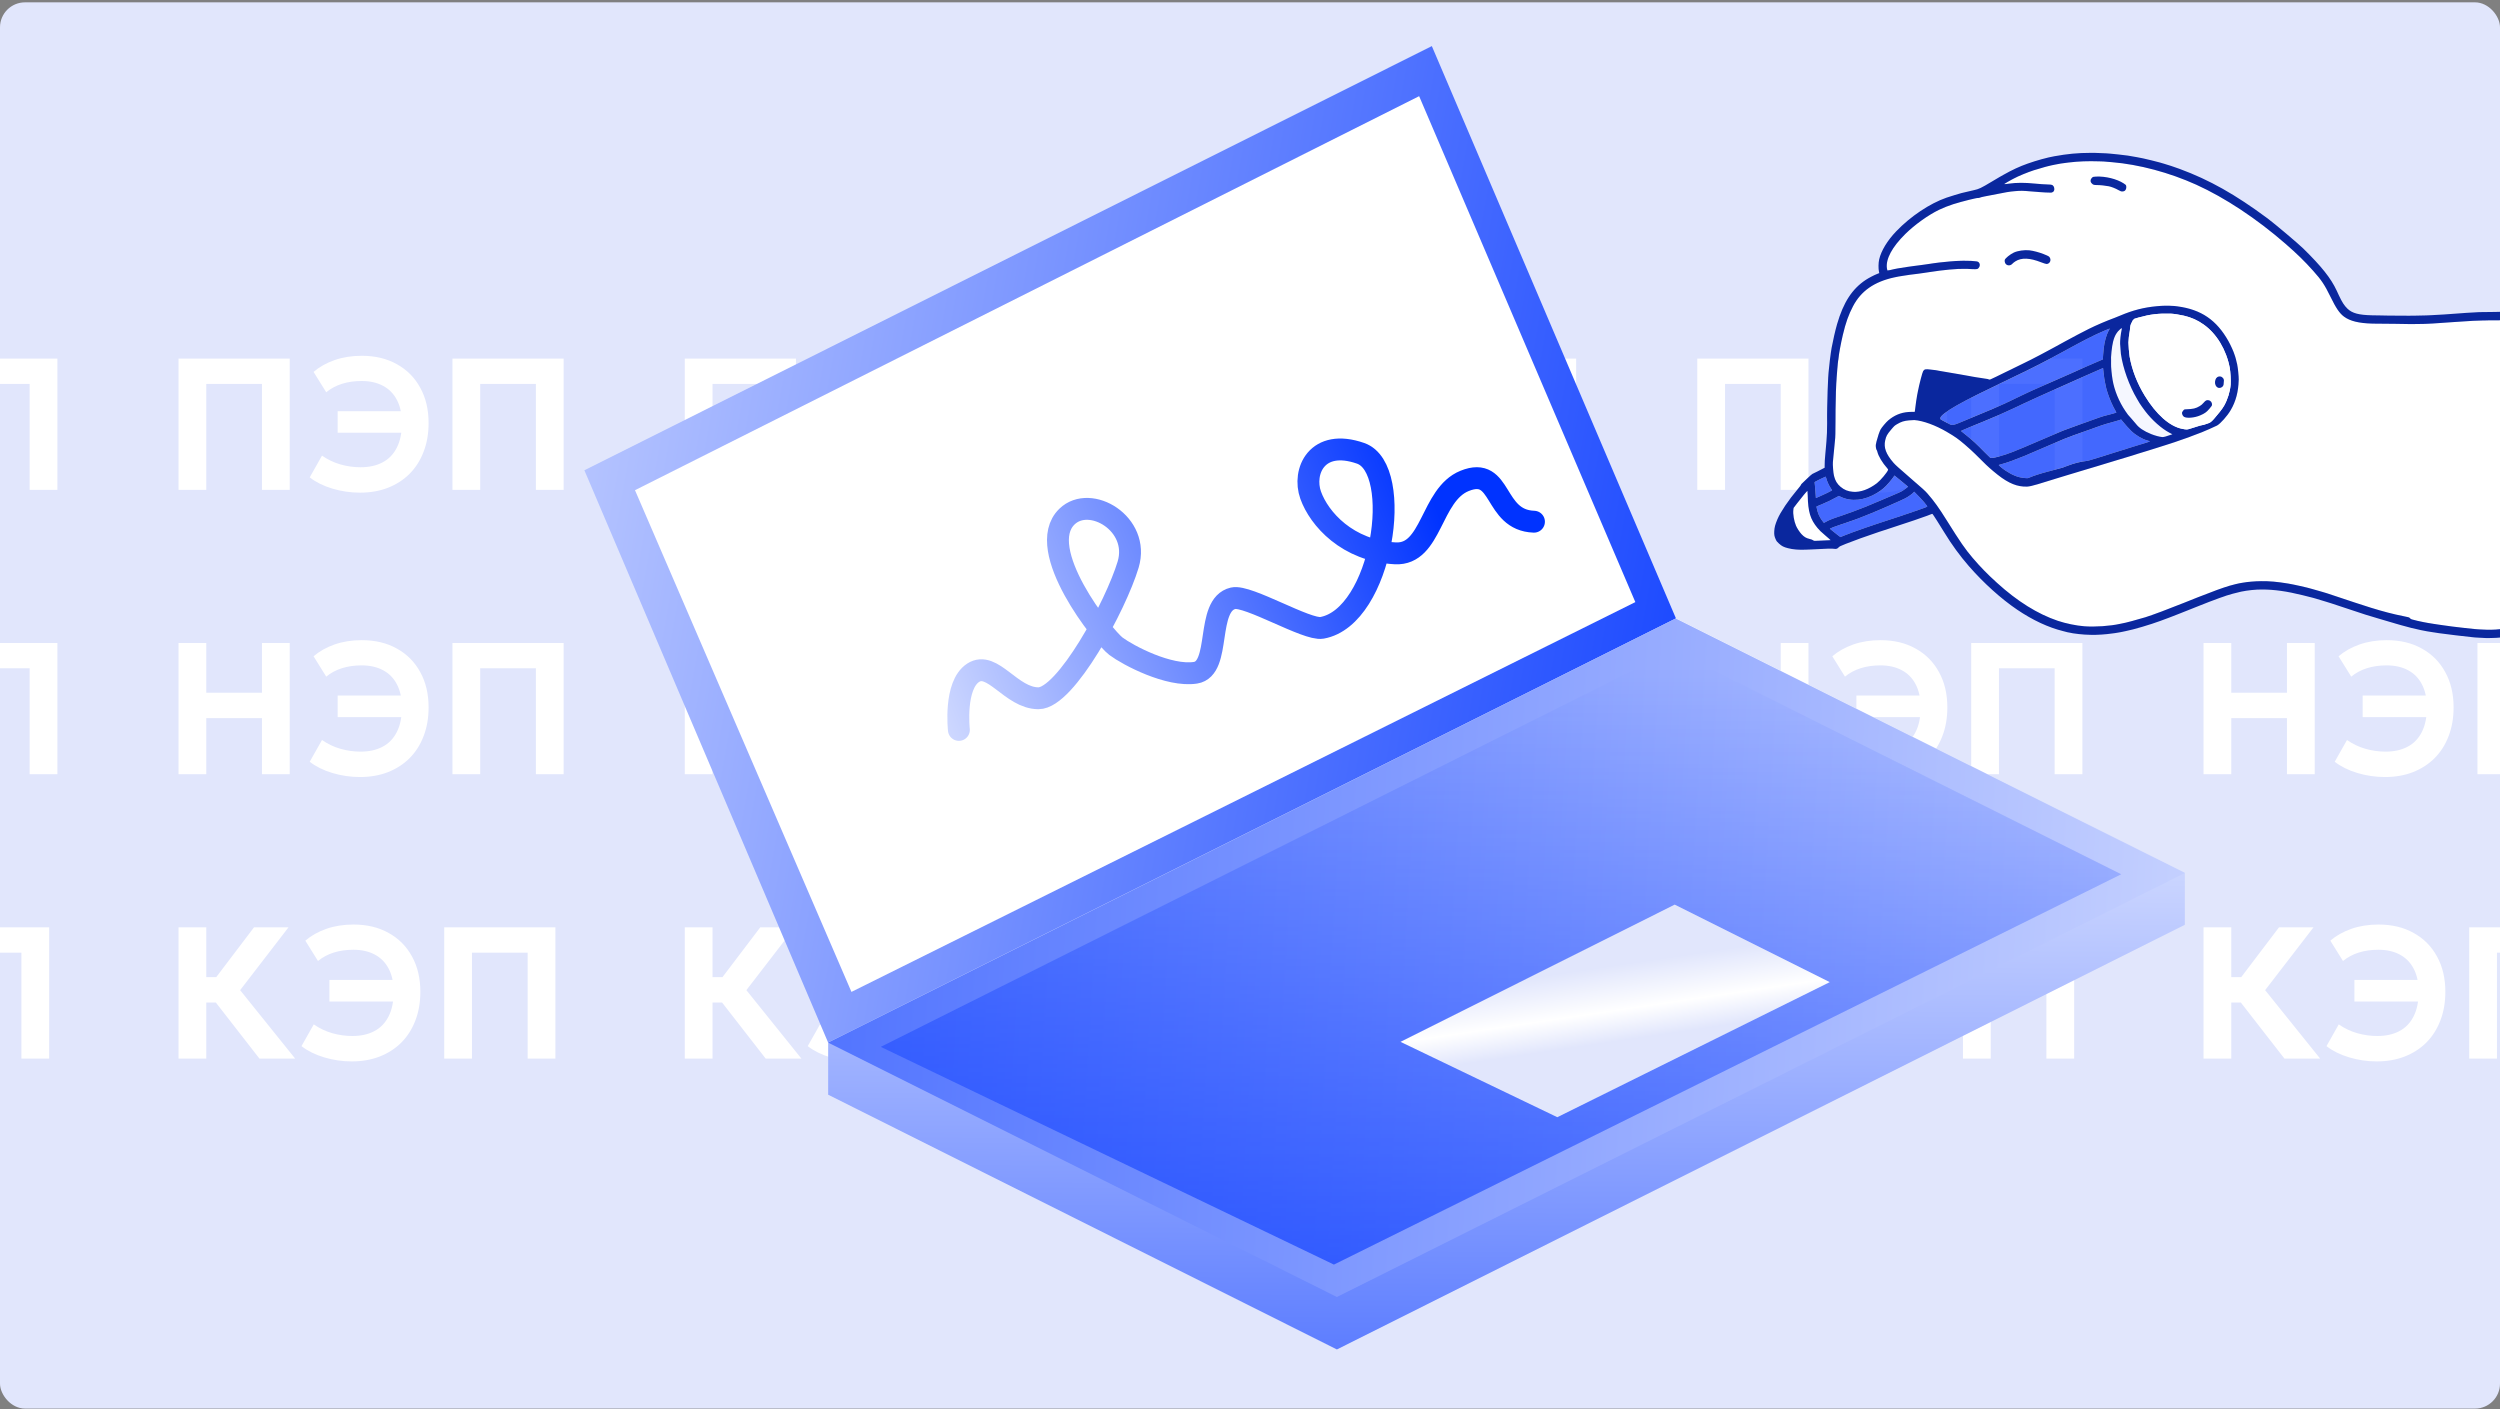 <?xml version="1.0" encoding="UTF-8"?> <svg xmlns="http://www.w3.org/2000/svg" width="800" height="451" viewBox="0 0 800 451" fill="none"><rect x="0" y="0" width="800" height="451" fill="#808080" stroke="none"/><g clip-path="url(#clip0_1550_2657)"><rect y="0.75" width="800" height="450" rx="8" fill="#E1E6FC"></rect><path d="M-104.87 156.75V114.75H-69.29V156.75H-78.17V122.85H-95.99V156.75H-104.87ZM-46.81 157.65C-49.81 157.65 -52.75 157.22 -55.63 156.36C-58.49 155.5 -60.91 154.3 -62.89 152.76L-58.96 145.8C-57.12 147.08 -55.15 148.02 -53.05 148.62C-50.93 149.22 -48.79 149.52 -46.63 149.52C-43.89 149.52 -41.54 149 -39.58 147.96C-37.6 146.92 -36.08 145.35 -35.02 143.25C-33.94 141.15 -33.4 138.53 -33.4 135.39C-33.4 132.45 -33.93 129.98 -34.99 127.98C-36.03 125.98 -37.52 124.47 -39.46 123.45C-41.38 122.43 -43.65 121.92 -46.27 121.92C-48.57 121.92 -50.67 122.22 -52.57 122.82C-54.47 123.42 -56.15 124.32 -57.61 125.52L-61.66 119.01C-59.8 117.41 -57.56 116.15 -54.94 115.23C-52.32 114.31 -49.42 113.85 -46.24 113.85C-41.94 113.85 -38.19 114.75 -34.99 116.55C-31.77 118.33 -29.28 120.84 -27.52 124.08C-25.74 127.3 -24.85 131.06 -24.85 135.36C-24.85 138.74 -25.38 141.8 -26.44 144.54C-27.48 147.28 -28.97 149.63 -30.91 151.59C-32.85 153.53 -35.17 155.03 -37.87 156.09C-40.55 157.13 -43.53 157.65 -46.81 157.65ZM-53.95 138.48V131.58H-31.09V138.48H-53.95ZM-17.214 156.75V114.75H18.366V156.75H9.486V122.85H-8.334V156.75H-17.214Z" fill="white"></path><path d="M-104.87 247.75V205.75H-95.99V221.68H-78.17V205.75H-69.29V247.75H-78.17V229.81H-95.99V247.75H-104.87ZM-46.81 248.65C-49.81 248.65 -52.75 248.22 -55.63 247.36C-58.49 246.5 -60.91 245.3 -62.89 243.76L-58.96 236.8C-57.12 238.08 -55.15 239.02 -53.05 239.62C-50.93 240.22 -48.79 240.52 -46.63 240.52C-43.89 240.52 -41.54 240 -39.58 238.96C-37.6 237.92 -36.08 236.35 -35.02 234.25C-33.94 232.15 -33.4 229.53 -33.4 226.39C-33.4 223.45 -33.93 220.98 -34.99 218.98C-36.03 216.98 -37.52 215.47 -39.46 214.45C-41.38 213.43 -43.65 212.92 -46.27 212.92C-48.57 212.92 -50.67 213.22 -52.57 213.82C-54.47 214.42 -56.15 215.32 -57.61 216.52L-61.66 210.01C-59.8 208.41 -57.56 207.15 -54.94 206.23C-52.32 205.31 -49.42 204.85 -46.24 204.85C-41.94 204.85 -38.19 205.75 -34.99 207.55C-31.77 209.33 -29.28 211.84 -27.52 215.08C-25.74 218.3 -24.85 222.06 -24.85 226.36C-24.85 229.74 -25.38 232.8 -26.44 235.54C-27.48 238.28 -28.97 240.63 -30.91 242.59C-32.85 244.53 -35.17 246.03 -37.87 247.09C-40.55 248.13 -43.53 248.65 -46.81 248.65ZM-53.95 229.48V222.58H-31.09V229.48H-53.95ZM-17.214 247.75V205.75H18.366V247.75H9.486V213.85H-8.334V247.75H-17.214Z" fill="white"></path><path d="M-78.98 338.75L-95.99 316.88L-80.72 296.75H-69.68L-85.16 316.85L-67.55 338.75H-78.98ZM-104.87 338.75V296.75H-95.99V312.68H-88.13V320.81H-95.99V338.75H-104.87ZM-49.446 339.65C-52.446 339.65 -55.386 339.22 -58.266 338.36C-61.126 337.5 -63.546 336.3 -65.526 334.76L-61.596 327.8C-59.756 329.08 -57.786 330.02 -55.686 330.62C-53.566 331.22 -51.426 331.52 -49.266 331.52C-46.526 331.52 -44.176 331 -42.216 329.96C-40.236 328.92 -38.716 327.35 -37.656 325.25C-36.576 323.15 -36.036 320.53 -36.036 317.39C-36.036 314.45 -36.566 311.98 -37.626 309.98C-38.666 307.98 -40.156 306.47 -42.096 305.45C-44.016 304.43 -46.286 303.92 -48.906 303.92C-51.206 303.92 -53.306 304.22 -55.206 304.82C-57.106 305.42 -58.786 306.32 -60.246 307.52L-64.296 301.01C-62.436 299.41 -60.196 298.15 -57.576 297.23C-54.956 296.31 -52.056 295.85 -48.876 295.85C-44.576 295.85 -40.826 296.75 -37.626 298.55C-34.406 300.33 -31.916 302.84 -30.156 306.08C-28.376 309.3 -27.486 313.06 -27.486 317.36C-27.486 320.74 -28.016 323.8 -29.076 326.54C-30.116 329.28 -31.606 331.63 -33.546 333.59C-35.486 335.53 -37.806 337.03 -40.506 338.09C-43.186 339.13 -46.166 339.65 -49.446 339.65ZM-56.586 320.48V313.58H-33.726V320.48H-56.586ZM-19.851 338.75V296.75H15.729V338.75H6.85V304.85H-10.97V338.75H-19.851Z" fill="white"></path><path d="M57.13 156.75V114.75H92.71V156.75H83.83V122.85H66.01V156.75H57.13ZM115.19 157.65C112.19 157.65 109.25 157.22 106.37 156.36C103.51 155.5 101.09 154.3 99.11 152.76L103.04 145.8C104.88 147.08 106.85 148.02 108.95 148.62C111.07 149.22 113.21 149.52 115.37 149.52C118.11 149.52 120.46 149 122.42 147.96C124.4 146.92 125.92 145.35 126.98 143.25C128.06 141.15 128.6 138.53 128.6 135.39C128.6 132.45 128.07 129.98 127.01 127.98C125.97 125.98 124.48 124.47 122.54 123.45C120.62 122.43 118.35 121.92 115.73 121.92C113.43 121.92 111.33 122.22 109.43 122.82C107.53 123.42 105.85 124.32 104.39 125.52L100.34 119.01C102.2 117.41 104.44 116.15 107.06 115.23C109.68 114.31 112.58 113.85 115.76 113.85C120.06 113.85 123.81 114.75 127.01 116.55C130.23 118.33 132.72 120.84 134.48 124.08C136.26 127.3 137.15 131.06 137.15 135.36C137.15 138.74 136.62 141.8 135.56 144.54C134.52 147.28 133.03 149.63 131.09 151.59C129.15 153.53 126.83 155.03 124.13 156.09C121.45 157.13 118.47 157.65 115.19 157.65ZM108.05 138.48V131.58H130.91V138.48H108.05ZM144.786 156.75V114.75H180.366V156.75H171.486V122.85H153.666V156.75H144.786Z" fill="white"></path><path d="M57.13 247.75V205.75H66.01V221.68H83.83V205.75H92.71V247.75H83.83V229.81H66.01V247.75H57.13ZM115.19 248.65C112.19 248.65 109.25 248.22 106.37 247.36C103.51 246.5 101.09 245.3 99.11 243.76L103.04 236.8C104.88 238.08 106.85 239.02 108.95 239.62C111.07 240.22 113.21 240.52 115.37 240.52C118.11 240.52 120.46 240 122.42 238.96C124.4 237.92 125.92 236.35 126.98 234.25C128.06 232.15 128.6 229.53 128.6 226.39C128.6 223.45 128.07 220.98 127.01 218.98C125.97 216.98 124.48 215.47 122.54 214.45C120.62 213.43 118.35 212.92 115.73 212.92C113.43 212.92 111.33 213.22 109.43 213.82C107.53 214.42 105.85 215.32 104.39 216.52L100.34 210.01C102.2 208.41 104.44 207.15 107.06 206.23C109.68 205.31 112.58 204.85 115.76 204.85C120.06 204.85 123.81 205.75 127.01 207.55C130.23 209.33 132.72 211.84 134.48 215.08C136.26 218.3 137.15 222.06 137.15 226.36C137.15 229.74 136.62 232.8 135.56 235.54C134.52 238.28 133.03 240.63 131.09 242.59C129.15 244.53 126.83 246.03 124.13 247.09C121.45 248.13 118.47 248.65 115.19 248.65ZM108.05 229.48V222.58H130.91V229.48H108.05ZM144.786 247.75V205.75H180.366V247.75H171.486V213.85H153.666V247.75H144.786Z" fill="white"></path><path d="M83.02 338.75L66.01 316.88L81.28 296.75H92.32L76.84 316.85L94.45 338.75H83.02ZM57.13 338.75V296.75H66.01V312.68H73.87V320.81H66.01V338.75H57.13ZM112.554 339.65C109.554 339.65 106.614 339.22 103.734 338.36C100.874 337.5 98.454 336.3 96.474 334.76L100.404 327.8C102.244 329.08 104.214 330.02 106.314 330.62C108.434 331.22 110.574 331.52 112.734 331.52C115.474 331.52 117.824 331 119.784 329.96C121.764 328.92 123.284 327.35 124.344 325.25C125.424 323.15 125.964 320.53 125.964 317.39C125.964 314.45 125.434 311.98 124.374 309.98C123.334 307.98 121.844 306.47 119.904 305.45C117.984 304.43 115.714 303.92 113.094 303.92C110.794 303.92 108.694 304.22 106.794 304.82C104.894 305.42 103.214 306.32 101.754 307.52L97.704 301.01C99.564 299.41 101.804 298.15 104.424 297.23C107.044 296.31 109.944 295.85 113.124 295.85C117.424 295.85 121.174 296.75 124.374 298.55C127.594 300.33 130.084 302.84 131.844 306.08C133.624 309.3 134.514 313.06 134.514 317.36C134.514 320.74 133.984 323.8 132.924 326.54C131.884 329.28 130.394 331.63 128.454 333.59C126.514 335.53 124.194 337.03 121.494 338.09C118.814 339.13 115.834 339.65 112.554 339.65ZM105.414 320.48V313.58H128.274V320.48H105.414ZM142.15 338.75V296.75H177.73V338.75H168.85V304.85H151.03V338.75H142.15Z" fill="white"></path><path d="M219.13 156.75V114.75H254.71V156.75H245.83V122.85H228.01V156.75H219.13ZM277.19 157.65C274.19 157.65 271.25 157.22 268.37 156.36C265.51 155.5 263.09 154.3 261.11 152.76L265.04 145.8C266.88 147.08 268.85 148.02 270.95 148.62C273.07 149.22 275.21 149.52 277.37 149.52C280.11 149.52 282.46 149 284.42 147.96C286.4 146.92 287.92 145.35 288.98 143.25C290.06 141.15 290.6 138.53 290.6 135.39C290.6 132.45 290.07 129.98 289.01 127.98C287.97 125.98 286.48 124.47 284.54 123.45C282.62 122.43 280.35 121.92 277.73 121.92C275.43 121.92 273.33 122.22 271.43 122.82C269.53 123.42 267.85 124.32 266.39 125.52L262.34 119.01C264.2 117.41 266.44 116.15 269.06 115.23C271.68 114.31 274.58 113.85 277.76 113.85C282.06 113.85 285.81 114.75 289.01 116.55C292.23 118.33 294.72 120.84 296.48 124.08C298.26 127.3 299.15 131.06 299.15 135.36C299.15 138.74 298.62 141.8 297.56 144.54C296.52 147.28 295.03 149.63 293.09 151.59C291.15 153.53 288.83 155.03 286.13 156.09C283.45 157.13 280.47 157.65 277.19 157.65ZM270.05 138.48V131.58H292.91V138.48H270.05ZM306.786 156.75V114.75H342.366V156.75H333.486V122.85H315.666V156.75H306.786Z" fill="white"></path><path d="M219.13 247.75V205.75H228.01V221.68H245.83V205.75H254.71V247.75H245.83V229.81H228.01V247.75H219.13ZM277.19 248.65C274.19 248.65 271.25 248.22 268.37 247.36C265.51 246.5 263.09 245.3 261.11 243.76L265.04 236.8C266.88 238.08 268.85 239.02 270.95 239.62C273.07 240.22 275.21 240.52 277.37 240.52C280.11 240.52 282.46 240 284.42 238.96C286.4 237.92 287.92 236.35 288.98 234.25C290.06 232.15 290.6 229.53 290.6 226.39C290.6 223.45 290.07 220.98 289.01 218.98C287.97 216.98 286.48 215.47 284.54 214.45C282.62 213.43 280.35 212.92 277.73 212.92C275.43 212.92 273.33 213.22 271.43 213.82C269.53 214.42 267.85 215.32 266.39 216.52L262.34 210.01C264.2 208.41 266.44 207.15 269.06 206.23C271.68 205.31 274.58 204.85 277.76 204.85C282.06 204.85 285.81 205.75 289.01 207.55C292.23 209.33 294.72 211.84 296.48 215.08C298.26 218.3 299.15 222.06 299.15 226.36C299.15 229.74 298.62 232.8 297.56 235.54C296.52 238.28 295.03 240.63 293.09 242.59C291.15 244.53 288.83 246.03 286.13 247.09C283.45 248.13 280.47 248.65 277.19 248.65ZM270.05 229.48V222.58H292.91V229.48H270.05ZM306.786 247.75V205.75H342.366V247.75H333.486V213.85H315.666V247.75H306.786Z" fill="white"></path><path d="M245.02 338.75L228.01 316.88L243.28 296.75H254.32L238.84 316.85L256.45 338.75H245.02ZM219.13 338.75V296.75H228.01V312.68H235.87V320.81H228.01V338.75H219.13ZM274.554 339.65C271.554 339.65 268.614 339.22 265.734 338.36C262.874 337.5 260.454 336.3 258.474 334.76L262.404 327.8C264.244 329.08 266.214 330.02 268.314 330.62C270.434 331.22 272.574 331.52 274.734 331.52C277.474 331.52 279.824 331 281.784 329.96C283.764 328.92 285.284 327.35 286.344 325.25C287.424 323.15 287.964 320.53 287.964 317.39C287.964 314.45 287.434 311.98 286.374 309.98C285.334 307.98 283.844 306.47 281.904 305.45C279.984 304.43 277.714 303.92 275.094 303.92C272.794 303.92 270.694 304.22 268.794 304.82C266.894 305.42 265.214 306.32 263.754 307.52L259.704 301.01C261.564 299.41 263.804 298.15 266.424 297.23C269.044 296.31 271.944 295.85 275.124 295.85C279.424 295.85 283.174 296.75 286.374 298.55C289.594 300.33 292.084 302.84 293.844 306.08C295.624 309.3 296.514 313.06 296.514 317.36C296.514 320.74 295.984 323.8 294.924 326.54C293.884 329.28 292.394 331.63 290.454 333.59C288.514 335.53 286.194 337.03 283.494 338.09C280.814 339.13 277.834 339.65 274.554 339.65ZM267.414 320.48V313.58H290.274V320.48H267.414ZM304.15 338.75V296.75H339.73V338.75H330.85V304.85H313.03V338.75H304.15Z" fill="white"></path><path d="M381.13 156.75V114.75H416.71V156.75H407.83V122.85H390.01V156.75H381.13ZM439.19 157.65C436.19 157.65 433.25 157.22 430.37 156.36C427.51 155.5 425.09 154.3 423.11 152.76L427.04 145.8C428.88 147.08 430.85 148.02 432.95 148.62C435.07 149.22 437.21 149.52 439.37 149.52C442.11 149.52 444.46 149 446.42 147.96C448.4 146.92 449.92 145.35 450.98 143.25C452.06 141.15 452.6 138.53 452.6 135.39C452.6 132.45 452.07 129.98 451.01 127.98C449.97 125.98 448.48 124.47 446.54 123.45C444.62 122.43 442.35 121.92 439.73 121.92C437.43 121.92 435.33 122.22 433.43 122.82C431.53 123.42 429.85 124.32 428.39 125.52L424.34 119.01C426.2 117.41 428.44 116.15 431.06 115.23C433.68 114.31 436.58 113.85 439.76 113.85C444.06 113.85 447.81 114.75 451.01 116.55C454.23 118.33 456.72 120.84 458.48 124.08C460.26 127.3 461.15 131.06 461.15 135.36C461.15 138.74 460.62 141.8 459.56 144.54C458.52 147.28 457.03 149.63 455.09 151.59C453.15 153.53 450.83 155.03 448.13 156.09C445.45 157.13 442.47 157.65 439.19 157.65ZM432.05 138.48V131.58H454.91V138.48H432.05ZM468.786 156.75V114.75H504.366V156.75H495.486V122.85H477.666V156.75H468.786Z" fill="white"></path><path d="M381.13 247.75V205.75H390.01V221.68H407.83V205.75H416.71V247.75H407.83V229.81H390.01V247.75H381.13ZM439.19 248.65C436.19 248.65 433.25 248.22 430.37 247.36C427.51 246.5 425.09 245.3 423.11 243.76L427.04 236.8C428.88 238.08 430.85 239.02 432.95 239.62C435.07 240.22 437.21 240.52 439.37 240.52C442.11 240.52 444.46 240 446.42 238.96C448.4 237.92 449.92 236.35 450.98 234.25C452.06 232.15 452.6 229.53 452.6 226.39C452.6 223.45 452.07 220.98 451.01 218.98C449.97 216.98 448.48 215.47 446.54 214.45C444.62 213.43 442.35 212.92 439.73 212.92C437.43 212.92 435.33 213.22 433.43 213.82C431.53 214.42 429.85 215.32 428.39 216.52L424.34 210.01C426.2 208.41 428.44 207.15 431.06 206.23C433.68 205.31 436.58 204.85 439.76 204.85C444.06 204.85 447.81 205.75 451.01 207.55C454.23 209.33 456.72 211.84 458.48 215.08C460.26 218.3 461.15 222.06 461.15 226.36C461.15 229.74 460.62 232.8 459.56 235.54C458.52 238.28 457.03 240.63 455.09 242.59C453.15 244.53 450.83 246.03 448.13 247.09C445.45 248.13 442.47 248.65 439.19 248.65ZM432.05 229.48V222.58H454.91V229.48H432.05ZM468.786 247.75V205.75H504.366V247.75H495.486V213.85H477.666V247.75H468.786Z" fill="white"></path><path d="M407.02 338.75L390.01 316.88L405.28 296.75H416.32L400.84 316.85L418.45 338.75H407.02ZM381.13 338.75V296.75H390.01V312.68H397.87V320.81H390.01V338.75H381.13ZM436.554 339.65C433.554 339.65 430.614 339.22 427.734 338.36C424.874 337.5 422.454 336.3 420.474 334.76L424.404 327.8C426.244 329.08 428.214 330.02 430.314 330.62C432.434 331.22 434.574 331.52 436.734 331.52C439.474 331.52 441.824 331 443.784 329.96C445.764 328.92 447.284 327.35 448.344 325.25C449.424 323.15 449.964 320.53 449.964 317.39C449.964 314.45 449.434 311.98 448.374 309.98C447.334 307.98 445.844 306.47 443.904 305.45C441.984 304.43 439.714 303.92 437.094 303.92C434.794 303.92 432.694 304.22 430.794 304.82C428.894 305.42 427.214 306.32 425.754 307.52L421.704 301.01C423.564 299.41 425.804 298.15 428.424 297.23C431.044 296.31 433.944 295.85 437.124 295.85C441.424 295.85 445.174 296.75 448.374 298.55C451.594 300.33 454.084 302.84 455.844 306.08C457.624 309.3 458.514 313.06 458.514 317.36C458.514 320.74 457.984 323.8 456.924 326.54C455.884 329.28 454.394 331.63 452.454 333.59C450.514 335.53 448.194 337.03 445.494 338.09C442.814 339.13 439.834 339.65 436.554 339.65ZM429.414 320.48V313.58H452.274V320.48H429.414ZM466.15 338.75V296.75H501.73V338.75H492.85V304.85H475.03V338.75H466.15Z" fill="white"></path><path d="M543.13 156.75V114.75H578.71V156.75H569.83V122.85H552.01V156.75H543.13ZM601.19 157.65C598.19 157.65 595.25 157.22 592.37 156.36C589.51 155.5 587.09 154.3 585.11 152.76L589.04 145.8C590.88 147.08 592.85 148.02 594.95 148.62C597.07 149.22 599.21 149.52 601.37 149.52C604.11 149.52 606.46 149 608.42 147.96C610.4 146.92 611.92 145.35 612.98 143.25C614.06 141.15 614.6 138.53 614.6 135.39C614.6 132.45 614.07 129.98 613.01 127.98C611.97 125.98 610.48 124.47 608.54 123.45C606.62 122.43 604.35 121.92 601.73 121.92C599.43 121.92 597.33 122.22 595.43 122.82C593.53 123.42 591.85 124.32 590.39 125.52L586.34 119.01C588.2 117.41 590.44 116.15 593.06 115.23C595.68 114.31 598.58 113.85 601.76 113.85C606.06 113.85 609.81 114.75 613.01 116.55C616.23 118.33 618.72 120.84 620.48 124.08C622.26 127.3 623.15 131.06 623.15 135.36C623.15 138.74 622.62 141.8 621.56 144.54C620.52 147.28 619.03 149.63 617.09 151.59C615.15 153.53 612.83 155.03 610.13 156.09C607.45 157.13 604.47 157.65 601.19 157.65ZM594.05 138.48V131.58H616.91V138.48H594.05ZM630.786 156.75V114.75H666.366V156.75H657.486V122.85H639.666V156.75H630.786Z" fill="white"></path><path d="M543.13 247.75V205.75H552.01V221.68H569.83V205.75H578.71V247.75H569.83V229.81H552.01V247.75H543.13ZM601.19 248.65C598.19 248.65 595.25 248.22 592.37 247.36C589.51 246.5 587.09 245.3 585.11 243.76L589.04 236.8C590.88 238.08 592.85 239.02 594.95 239.62C597.07 240.22 599.21 240.52 601.37 240.52C604.11 240.52 606.46 240 608.42 238.96C610.4 237.92 611.92 236.35 612.98 234.25C614.06 232.15 614.6 229.53 614.6 226.39C614.6 223.45 614.07 220.98 613.01 218.98C611.97 216.98 610.48 215.47 608.54 214.45C606.62 213.43 604.35 212.92 601.73 212.92C599.43 212.92 597.33 213.22 595.43 213.82C593.53 214.42 591.85 215.32 590.39 216.52L586.34 210.01C588.2 208.41 590.44 207.15 593.06 206.23C595.68 205.31 598.58 204.85 601.76 204.85C606.06 204.85 609.81 205.75 613.01 207.55C616.23 209.33 618.72 211.84 620.48 215.08C622.26 218.3 623.15 222.06 623.15 226.36C623.15 229.74 622.62 232.8 621.56 235.54C620.52 238.28 619.03 240.63 617.09 242.59C615.15 244.53 612.83 246.03 610.13 247.09C607.45 248.13 604.47 248.65 601.19 248.65ZM594.05 229.48V222.58H616.91V229.48H594.05ZM630.786 247.75V205.75H666.366V247.75H657.486V213.85H639.666V247.75H630.786Z" fill="white"></path><path d="M569.02 338.75L552.01 316.88L567.28 296.75H578.32L562.84 316.85L580.45 338.75H569.02ZM543.13 338.75V296.75H552.01V312.68H559.87V320.81H552.01V338.75H543.13ZM598.554 339.65C595.554 339.65 592.614 339.22 589.734 338.36C586.874 337.5 584.454 336.3 582.474 334.76L586.404 327.8C588.244 329.08 590.214 330.02 592.314 330.62C594.434 331.22 596.574 331.52 598.734 331.52C601.474 331.52 603.824 331 605.784 329.96C607.764 328.92 609.284 327.35 610.344 325.25C611.424 323.15 611.964 320.53 611.964 317.39C611.964 314.45 611.434 311.98 610.374 309.98C609.334 307.98 607.844 306.47 605.904 305.45C603.984 304.43 601.714 303.92 599.094 303.92C596.794 303.92 594.694 304.22 592.794 304.82C590.894 305.42 589.214 306.32 587.754 307.52L583.704 301.01C585.564 299.41 587.804 298.15 590.424 297.23C593.044 296.31 595.944 295.85 599.124 295.85C603.424 295.85 607.174 296.75 610.374 298.55C613.594 300.33 616.084 302.84 617.844 306.08C619.624 309.3 620.514 313.06 620.514 317.36C620.514 320.74 619.984 323.8 618.924 326.54C617.884 329.28 616.394 331.63 614.454 333.59C612.514 335.53 610.194 337.03 607.494 338.09C604.814 339.13 601.834 339.65 598.554 339.65ZM591.414 320.48V313.58H614.274V320.48H591.414ZM628.15 338.75V296.75H663.73V338.75H654.85V304.85H637.03V338.75H628.15Z" fill="white"></path><path d="M705.13 156.75V114.75H740.71V156.75H731.83V122.85H714.01V156.75H705.13ZM763.19 157.65C760.19 157.65 757.25 157.22 754.37 156.36C751.51 155.5 749.09 154.3 747.11 152.76L751.04 145.8C752.88 147.08 754.85 148.02 756.95 148.62C759.07 149.22 761.21 149.52 763.37 149.52C766.11 149.52 768.46 149 770.42 147.96C772.4 146.92 773.92 145.35 774.98 143.25C776.06 141.15 776.6 138.53 776.6 135.39C776.6 132.45 776.07 129.98 775.01 127.98C773.97 125.98 772.48 124.47 770.54 123.45C768.62 122.43 766.35 121.92 763.73 121.92C761.43 121.92 759.33 122.22 757.43 122.82C755.53 123.42 753.85 124.32 752.39 125.52L748.34 119.01C750.2 117.41 752.44 116.15 755.06 115.23C757.68 114.31 760.58 113.85 763.76 113.85C768.06 113.85 771.81 114.75 775.01 116.55C778.23 118.33 780.72 120.84 782.48 124.08C784.26 127.3 785.15 131.06 785.15 135.36C785.15 138.74 784.62 141.8 783.56 144.54C782.52 147.28 781.03 149.63 779.09 151.59C777.15 153.53 774.83 155.03 772.13 156.09C769.45 157.13 766.47 157.65 763.19 157.65ZM756.05 138.48V131.58H778.91V138.48H756.05ZM792.786 156.75V114.75H828.366V156.75H819.486V122.85H801.666V156.75H792.786Z" fill="white"></path><path d="M705.13 247.75V205.75H714.01V221.68H731.83V205.75H740.71V247.75H731.83V229.81H714.01V247.75H705.13ZM763.19 248.65C760.19 248.65 757.25 248.22 754.37 247.36C751.51 246.5 749.09 245.3 747.11 243.76L751.04 236.8C752.88 238.08 754.85 239.02 756.95 239.62C759.07 240.22 761.21 240.52 763.37 240.52C766.11 240.52 768.46 240 770.42 238.96C772.4 237.92 773.92 236.35 774.98 234.25C776.06 232.15 776.6 229.53 776.6 226.39C776.6 223.45 776.07 220.98 775.01 218.98C773.97 216.98 772.48 215.47 770.54 214.45C768.62 213.43 766.35 212.92 763.73 212.92C761.43 212.92 759.33 213.22 757.43 213.82C755.53 214.42 753.85 215.32 752.39 216.52L748.34 210.01C750.2 208.41 752.44 207.15 755.06 206.23C757.68 205.31 760.58 204.85 763.76 204.85C768.06 204.85 771.81 205.75 775.01 207.55C778.23 209.33 780.72 211.84 782.48 215.08C784.26 218.3 785.15 222.06 785.15 226.36C785.15 229.74 784.62 232.8 783.56 235.54C782.52 238.28 781.03 240.63 779.09 242.59C777.15 244.53 774.83 246.03 772.13 247.09C769.45 248.13 766.47 248.65 763.19 248.65ZM756.05 229.48V222.58H778.91V229.48H756.05ZM792.786 247.75V205.75H828.366V247.75H819.486V213.85H801.666V247.75H792.786Z" fill="white"></path><path d="M731.02 338.75L714.01 316.88L729.28 296.75H740.32L724.84 316.85L742.45 338.75H731.02ZM705.13 338.75V296.75H714.01V312.68H721.87V320.81H714.01V338.75H705.13ZM760.554 339.65C757.554 339.65 754.614 339.22 751.734 338.36C748.874 337.5 746.454 336.3 744.474 334.76L748.404 327.8C750.244 329.08 752.214 330.02 754.314 330.62C756.434 331.22 758.574 331.52 760.734 331.52C763.474 331.52 765.824 331 767.784 329.96C769.764 328.92 771.284 327.35 772.344 325.25C773.424 323.15 773.964 320.53 773.964 317.39C773.964 314.45 773.434 311.98 772.374 309.98C771.334 307.98 769.844 306.47 767.904 305.45C765.984 304.43 763.714 303.92 761.094 303.92C758.794 303.92 756.694 304.22 754.794 304.82C752.894 305.42 751.214 306.32 749.754 307.52L745.704 301.01C747.564 299.41 749.804 298.15 752.424 297.23C755.044 296.31 757.944 295.85 761.124 295.85C765.424 295.85 769.174 296.75 772.374 298.55C775.594 300.33 778.084 302.84 779.844 306.08C781.624 309.3 782.514 313.06 782.514 317.36C782.514 320.74 781.984 323.8 780.924 326.54C779.884 329.28 778.394 331.63 776.454 333.59C774.514 335.53 772.194 337.03 769.494 338.09C766.814 339.13 763.834 339.65 760.554 339.65ZM753.414 320.48V313.58H776.274V320.48H753.414ZM790.15 338.75V296.75H825.73V338.75H816.85V304.85H799.03V338.75H790.15Z" fill="white"></path><path fill-rule="evenodd" clip-rule="evenodd" d="M536.34 197.971L265.009 333.636L187.001 150.488L458.186 14.75L536.34 197.971Z" fill="url(#paint0_linear_1550_2657)"></path><path fill-rule="evenodd" clip-rule="evenodd" d="M523.309 192.673L272.463 317.409L203.195 156.861L454.123 30.773L523.309 192.673Z" fill="white"></path><path fill-rule="evenodd" clip-rule="evenodd" d="M699.141 279.298V295.934L427.809 431.826L265.011 350.303V333.564L536.342 197.898L699.141 279.298Z" fill="url(#paint1_linear_1550_2657)"></path><path fill-rule="evenodd" clip-rule="evenodd" d="M699.141 279.371L427.809 415.036L265.011 333.637L536.196 197.898L699.141 279.371Z" fill="url(#paint2_linear_1550_2657)"></path><path fill-rule="evenodd" clip-rule="evenodd" d="M426.853 404.67L281.838 334.992L535.402 208.074L678.789 279.768L426.853 404.67Z" fill="url(#paint3_linear_1550_2657)"></path><path fill-rule="evenodd" clip-rule="evenodd" d="M498.339 357.506L448.158 333.393L535.902 289.475L585.52 314.284L498.339 357.506Z" fill="url(#paint4_linear_1550_2657)"></path><path d="M490.87 166.945C477.68 166.494 480.922 148.938 468.683 153.882C457.735 158.303 458.286 177.675 446.495 177.071C431.171 176.285 422.103 165.992 419.413 158.454C416.724 150.916 421.371 140.164 435.401 145.063C449.432 149.962 442.388 197.471 423.002 200.912C418.235 201.758 399.334 190.355 394.615 191.441C385.597 193.516 391.026 213.977 382.543 215.283C374.059 216.59 361.007 209.73 357.092 206.791C353.177 203.851 330.663 175.763 341.43 165.312C348.838 158.122 364.923 167.598 361.007 180.663C357.091 193.727 341.049 223.466 332.294 223.448C323.539 223.43 317.584 211.279 311.412 215.283C305.24 219.288 306.844 233.573 306.844 233.573" stroke="url(#paint5_linear_1550_2657)" stroke-width="7" stroke-linecap="round"></path><path d="M807.742 201.568C808.167 201.308 808.735 201.016 809.004 200.895C809.872 200.521 810.176 200.237 812.136 197.838C813.61 196.045 814.111 195.375 814.651 194.492C816.51 191.403 817.69 188.77 819.443 183.842C819.983 182.316 821.649 177.095 822.007 175.802C822.083 175.544 822.321 174.729 822.53 173.992C823.373 171.088 824.751 165.612 825.225 163.206C825.254 163.075 825.293 162.877 825.335 162.665C825.38 162.441 825.428 162.2 825.471 161.999C825.557 161.608 825.649 161.133 825.683 160.956C825.775 160.461 825.861 159.986 825.934 159.586C826.014 159.149 826.078 158.802 826.113 158.617C826.335 157.453 827.083 152.101 827.077 151.711C827.08 151.689 827.084 151.64 827.09 151.573C827.103 151.423 827.124 151.18 827.152 150.937C827.23 150.295 827.347 148.876 827.374 148.294C827.389 147.972 827.451 146.969 827.492 146.387C827.504 146.204 827.507 145.988 827.508 145.911C827.501 145.838 827.513 145.477 827.527 145.07L827.533 144.89C827.589 143.406 827.608 139.602 827.559 138.608L827.549 138.385C827.532 138.008 827.508 137.478 827.486 137.079C827.466 136.599 827.437 135.841 827.428 135.41C827.397 134.47 826.816 127.689 826.64 126.266C826.573 125.721 826.467 124.795 826.409 124.193C826.345 123.598 826.186 122.384 826.042 121.503C825.904 120.614 825.798 119.856 825.794 119.814C825.792 119.789 825.767 119.65 825.732 119.459C825.711 119.341 825.686 119.203 825.66 119.058C825.633 118.9 825.602 118.736 825.574 118.587C825.535 118.379 825.501 118.201 825.49 118.117C825.445 117.882 825.29 117.077 825.214 116.682L825.191 116.565C824.869 114.981 824.049 111.973 823.553 110.564C823.121 109.338 822.088 107.102 821.399 105.891C819.991 103.429 818.35 101.35 816.008 99.079C815.059 98.162 814.848 97.984 814.48 97.841C814.243 97.756 813.951 97.6 813.838 97.505C813.739 97.422 813.636 97.359 813.527 97.317C812.951 96.955 811.743 96.137 811.389 95.427C810.918 94.482 866.609 84.571 866.609 84.571C866.609 84.571 874.669 123.224 873.036 148.11C871.212 175.907 855.284 217.196 855.284 217.196L799.908 204.453L802.893 203.509C804.486 203.087 806.379 202.367 807.742 201.568Z" fill="#F5F7FF"></path><path d="M609.714 74.861C612.696 71.922 616.965 68.859 620.463 67.152C621.709 66.544 623.68 65.762 625.04 65.34C628.038 64.408 632.568 63.277 633.007 63.351C633.128 63.376 633.375 63.327 633.563 63.241C633.751 63.155 634.42 62.987 635.066 62.862C635.294 62.818 635.533 62.771 635.757 62.727L635.77 62.725C636.173 62.646 636.525 62.577 636.679 62.551C642.237 61.45 642.842 61.343 644.664 61.181C646.7 61.008 647.147 61.012 649.797 61.241C650.795 61.323 651.665 61.389 651.742 61.389C651.805 61.391 652.128 61.419 652.459 61.454C653.227 61.535 656.057 61.672 656.417 61.641C656.494 61.642 656.697 61.568 656.864 61.477C657.439 61.178 657.56 60.302 657.131 59.606C656.849 59.162 656.548 59.062 655.423 59.039C654.578 59.034 652.409 58.877 651.044 58.741C647.877 58.424 645.344 58.423 642.924 58.762C642.028 58.894 641.307 58.955 641.324 58.904C641.36 58.832 643.387 57.634 643.817 57.444C643.87 57.419 643.97 57.366 644.091 57.303C644.216 57.238 644.363 57.161 644.499 57.093C645.745 56.394 648.982 55.072 650.796 54.492C651.863 54.157 653.809 53.574 654.328 53.446C654.601 53.367 654.976 53.272 655.154 53.229C655.569 53.103 657.508 52.68 657.612 52.678C657.654 52.675 657.799 52.655 657.935 52.616C658.426 52.477 660.258 52.195 661.909 52.006C665.17 51.617 668.14 51.511 671.708 51.627C673.114 51.668 673.275 51.675 673.951 51.743C674.042 51.751 674.162 51.761 674.3 51.773C674.725 51.81 675.324 51.862 675.827 51.898C684.448 52.61 694.213 55.213 702.803 59.102C712.04 63.292 722.115 69.965 731.356 78.006C735.092 81.261 737.427 83.54 740.233 86.678C742.859 89.602 743.907 91.18 745.697 94.852C747.545 98.637 748.638 100.254 750.112 101.343C752.016 102.744 754.838 103.439 759.118 103.55C759.361 103.552 759.608 103.557 759.77 103.56C759.855 103.562 759.916 103.563 759.942 103.563C760.485 103.545 765.024 103.592 766.527 103.625C769.729 103.702 770.742 103.72 771.537 103.709C773.091 103.695 775.307 103.66 775.453 103.655C775.486 103.655 775.611 103.65 775.793 103.642C776.041 103.632 776.397 103.617 776.768 103.606C777.408 103.58 778.221 103.545 778.567 103.516C781.876 103.298 783.348 103.2 785.407 103.046C789.942 102.717 793.554 102.522 794.506 102.552C794.779 102.564 795.064 102.561 795.154 102.546C795.236 102.525 795.682 102.515 796.142 102.518C796.603 102.521 797.007 102.514 797.049 102.511C797.072 102.509 797.202 102.509 797.389 102.509C797.529 102.51 797.704 102.51 797.886 102.509C798.305 102.516 798.717 102.515 798.8 102.508C798.836 102.509 798.903 102.508 798.98 102.507C799.065 102.506 799.165 102.505 799.253 102.505C802.676 102.472 805.653 102.282 807.324 101.993L808.08 101.859L812.684 101.022C813.599 100.456 813.628 100.467 814.772 101.612C817.768 104.616 819.867 107.982 821.181 111.882C821.507 112.852 822.128 114.997 822.128 115.165C822.126 115.214 822.167 115.378 822.217 115.548C822.301 115.799 822.668 117.589 822.846 118.614C823.123 120.16 823.364 121.765 823.411 122.319C823.421 122.444 823.468 122.831 823.532 123.181C824.035 126.23 824.72 134 824.808 137.753C824.825 138.282 824.842 138.902 824.848 139.138C824.853 139.361 824.855 139.801 824.855 140.122C824.846 140.436 824.852 140.75 824.859 140.833C824.869 140.888 824.866 141.1 824.863 141.358C824.862 141.457 824.861 141.564 824.86 141.67C824.85 142.048 824.844 142.39 824.848 142.432C824.894 142.728 824.675 147.973 824.579 148.895C824.527 149.353 824.403 150.856 824.402 151.01C824.401 151.087 824.322 151.882 824.217 152.784C824.06 154.144 823.944 154.998 823.689 156.764C823.45 158.313 823.276 159.311 822.853 161.398C822.712 162.129 822.546 162.967 822.481 163.272C822.052 165.458 820.238 172.547 819.511 174.919C819.495 174.971 819.467 175.063 819.431 175.181C819.431 175.184 819.432 175.178 819.431 175.181C819.355 175.432 819.243 175.804 819.141 176.15C818.995 176.658 818.737 177.482 818.57 177.985C818.506 178.196 818.437 178.414 818.376 178.61C818.291 178.88 818.22 179.107 818.193 179.21C818.037 179.761 816.835 183.289 816.37 184.556C813.922 191.239 811.086 195.82 807.871 198.305L803.35 200.615C803.358 200.712 801.027 201.203 799.908 201.34C798.098 201.55 796.517 201.579 793.867 201.428C793.488 201.404 793.116 201.387 793.054 201.385C792.564 201.371 791.685 201.285 788.839 200.969L787.894 200.861C786.461 200.697 785.188 200.551 784.858 200.505C784.737 200.488 784.613 200.472 784.486 200.455C784.378 200.44 784.268 200.425 784.156 200.41C783.341 200.301 782.456 200.182 781.688 200.069C781.245 200.003 780.627 199.917 780.315 199.873C779.694 199.786 778.947 199.674 778.635 199.617C778.575 199.603 778.319 199.562 777.971 199.508C777.705 199.466 777.378 199.415 777.051 199.361C776.28 199.238 774.726 198.931 773.587 198.665C771.651 198.215 771.514 198.164 771.23 197.86C770.945 197.542 770.845 197.509 769.022 197.155C765.993 196.568 762.418 195.636 758.692 194.474C756.119 193.667 754.411 193.114 753.685 192.862C752.886 192.574 745.111 189.99 744.646 189.855C744.474 189.8 743.787 189.593 743.107 189.393C742.427 189.192 741.476 188.917 740.984 188.785C740.53 188.663 739.96 188.497 739.655 188.409L739.582 188.388C738.435 188.024 733.813 186.994 732.172 186.729C728.599 186.146 726.3 185.944 723.512 185.971C721.567 185.99 719.239 186.188 717.741 186.455C717.122 186.563 716.579 186.658 716.537 186.662C716.349 186.671 714.546 187.131 713.483 187.43C711.434 188.03 708.049 189.253 703.256 191.153C702.806 191.332 702.395 191.496 702.008 191.65L701.976 191.662C700.842 192.113 699.903 192.486 698.774 192.943C693.7 194.979 688.992 196.733 686.546 197.513C684.384 198.185 679.581 199.472 679.245 199.459C679.204 199.463 678.819 199.537 678.388 199.637C675.238 200.337 670.375 200.673 666.997 200.409C664.42 200.216 661.061 199.518 658.504 198.661C652.011 196.463 645.558 192.434 639.035 186.507C635.907 183.675 633.644 181.341 631.227 178.504C628.801 175.647 627.338 173.525 622.94 166.495C620.43 162.473 618.903 160.349 616.802 157.946C616 157.038 615.41 156.502 611.254 152.906C607.581 149.729 606.463 148.722 605.936 148.11C603.525 145.343 602.73 143.206 603.262 140.914C603.589 139.504 603.838 139.058 605.106 137.554C606.196 136.262 606.236 136.23 607.066 135.734C608.381 134.953 609.292 134.666 610.878 134.524C611.646 134.452 612.403 134.409 612.571 134.422C615.394 134.629 619.346 136.072 623.091 138.266C625.638 139.759 626.543 140.394 628.693 142.221C629.896 143.249 631.257 144.487 632.073 145.304C635.397 148.635 636.125 149.327 637.861 150.791C641.717 154.057 644.516 155.48 647.492 155.688C649.185 155.816 649.815 155.679 655.497 153.898C656.272 153.651 657.673 153.225 658.619 152.942C659.565 152.659 660.966 152.233 661.734 151.993L662.063 151.893C662.801 151.668 663.748 151.379 664.32 151.216C664.663 151.11 665.179 150.954 665.724 150.789C665.728 150.787 665.733 150.786 665.737 150.785C666.234 150.634 666.754 150.477 667.19 150.344C668.102 150.071 669.769 149.573 670.886 149.241C672.009 148.915 672.968 148.618 673.015 148.593C673.068 148.56 673.312 148.484 673.572 148.42C673.824 148.35 675.566 147.825 677.443 147.247C679.32 146.669 681.313 146.074 681.858 145.916L682.072 145.852C682.524 145.716 682.874 145.611 682.885 145.598C682.898 145.583 683.502 145.385 684.23 145.163L684.966 144.939C685.987 144.63 686.513 144.47 687.039 144.308C687.6 144.135 688.16 143.959 689.317 143.595L690.057 143.363C691.632 142.872 692.321 142.651 693.159 142.378L693.528 142.258L693.556 142.249C693.861 142.147 694.316 142.003 694.575 141.925C694.693 141.887 694.88 141.825 695.095 141.754C695.1 141.753 695.104 141.751 695.109 141.75C695.188 141.723 695.271 141.696 695.356 141.668C695.552 141.603 695.758 141.535 695.946 141.474C698.848 140.474 700.393 139.938 700.412 139.915C700.422 139.904 700.711 139.793 701.115 139.639L701.125 139.635C701.266 139.581 701.42 139.522 701.581 139.46C702.21 139.232 703.116 138.89 703.602 138.695C704.088 138.501 704.534 138.323 704.603 138.317C704.856 138.261 708.973 136.446 709.459 136.174C710.552 135.565 712.763 133.082 713.804 131.284C715.492 128.398 716.288 125.351 716.396 121.442C716.422 120.511 716.13 117.641 715.915 116.661C715.646 115.456 715.284 114.07 715.232 114.026C715.209 114.007 715.134 113.776 715.056 113.518C714.816 112.659 713.818 110.427 713.095 109.149C709.302 102.41 704.391 99.052 696.833 98.041C696.325 97.972 695.881 97.919 695.839 97.923C695.798 97.927 695.552 97.913 695.286 97.893C693.608 97.778 692.222 97.805 690.193 97.984C686.053 98.364 682.509 99.272 678.481 100.982C677.821 101.261 677.004 101.589 676.686 101.707C674.02 102.687 670.795 104.07 668.445 105.24C666.71 106.092 663.458 107.812 660.884 109.217C659.23 110.125 657.697 110.967 657.463 111.092C657.308 111.174 656.976 111.354 656.605 111.555C656.415 111.658 656.214 111.767 656.022 111.87C654.169 112.893 651.035 114.534 649.916 115.082C649.824 115.122 649.475 115.296 649.004 115.53C648.653 115.705 648.232 115.915 647.8 116.127C646.802 116.624 645.61 117.213 645.167 117.419C644.71 117.625 644.329 117.818 644.316 117.833C644.304 117.848 644.056 117.973 643.754 118.118L643.618 118.183C643.152 118.405 642.671 118.634 641.475 119.218L641.466 119.223C641.103 119.399 639.895 119.985 638.775 120.543C636.826 121.497 636.691 121.551 636.442 121.418C636.296 121.333 635.989 121.255 635.771 121.238C634.977 121.173 629.365 120.233 626.995 119.765C626.25 119.626 621.45 118.806 620.553 118.666C620.135 118.597 619.767 118.53 619.744 118.511C619.729 118.499 619.566 118.464 619.383 118.451C619.332 118.445 619.233 118.434 619.1 118.418C619.094 118.417 619.088 118.417 619.082 118.416L619.046 118.412C618.718 118.373 618.217 118.314 617.72 118.258C616.175 118.061 615.812 118.141 615.416 118.732C615.162 119.11 614.171 122.906 613.74 125.141C613.619 125.772 613.516 126.29 613.51 126.297C613.446 126.373 612.963 129.735 612.795 131.291C612.763 131.573 612.726 131.799 612.705 131.794C612.535 131.767 611.476 131.787 610.713 131.838C608.271 132.004 606.168 132.88 604.216 134.539C603.526 135.128 602.106 136.812 601.763 137.462C601.438 138.075 600.879 139.714 600.487 141.261C600.249 142.167 600.209 142.52 600.281 143.121C600.337 143.528 600.439 143.91 600.514 143.973C600.581 144.03 600.686 144.272 600.74 144.498C601.072 145.949 602.293 148.008 603.968 149.91C604.115 150.086 604.222 150.28 604.194 150.359C603.907 151.172 601.759 153.733 600.619 154.612C598.07 156.566 595.302 157.575 592.983 157.382C591.332 157.25 590.169 156.783 588.967 155.769C587.87 154.844 587.267 153.82 586.883 152.248C586.661 151.353 586.437 148.63 586.526 147.869C586.537 147.75 586.553 147.578 586.573 147.379C586.611 146.978 586.661 146.459 586.698 146.019C586.753 145.359 586.859 144.303 586.931 143.669C587.044 142.696 587.132 141.831 587.271 140.095C587.283 139.913 587.306 139.353 587.319 138.849L587.323 138.609C587.338 137.825 587.341 137.681 587.343 136.58L587.344 136.407C587.347 135.973 587.35 135.454 587.358 135.19C587.365 134.958 587.364 134.718 587.363 134.585C587.362 134.546 587.362 134.516 587.362 134.499C587.324 134.042 587.412 128.494 587.48 126.158C587.479 126.117 587.481 126.037 587.484 125.933C587.488 125.769 587.495 125.544 587.494 125.333C587.527 123.007 588.124 115.225 588.283 115.037C588.302 115.015 588.327 114.817 588.337 114.607C588.399 113.527 589.064 109.919 589.705 107.192C590.645 103.212 591.537 100.722 592.972 97.984C595.533 93.119 599.715 90.189 606.099 88.781C606.763 88.634 607.415 88.502 607.56 88.483C607.705 88.464 608.428 88.353 609.164 88.228C610.685 87.98 611.457 87.873 613.744 87.602C613.8 87.595 613.889 87.583 614 87.567C614.081 87.555 614.175 87.542 614.276 87.527C614.531 87.491 614.839 87.446 615.13 87.407C615.481 87.357 615.728 87.322 615.923 87.295C616.467 87.218 616.598 87.199 617.404 87.074C621.9 86.364 626.234 85.968 628.821 86.028C628.979 86.032 629.14 86.033 629.27 86.034C629.387 86.034 629.48 86.035 629.52 86.038C629.603 86.031 630.29 86.07 631.047 86.118C631.805 86.165 632.55 86.15 632.712 86.081C633.325 85.826 633.679 85.057 633.471 84.418C633.312 83.936 632.991 83.692 632.449 83.633C631.632 83.549 630.915 83.484 630.846 83.49C630.804 83.494 630.238 83.479 629.587 83.457C628.937 83.436 628.329 83.425 628.253 83.438C628.17 83.445 627.683 83.459 627.146 83.47C625.836 83.483 622.323 83.775 620.563 84.001C619.777 84.11 618.969 84.213 618.769 84.237C618.706 84.247 618.614 84.26 618.503 84.276C618.251 84.313 617.901 84.363 617.591 84.414C617.241 84.471 616.881 84.52 616.686 84.547L616.674 84.549C616.625 84.555 616.587 84.561 616.564 84.564L616.455 84.58C616.302 84.603 616.059 84.638 615.847 84.667C615.572 84.718 614.979 84.796 614.537 84.848C614.094 84.9 613.114 85.025 612.356 85.131C611.9 85.195 611.42 85.261 611.055 85.311L611.016 85.316C610.792 85.347 610.615 85.371 610.521 85.385C609.424 85.527 609.128 85.573 607.244 85.9C606.762 85.983 606.248 86.09 606.118 86.121C605.286 86.346 604.031 86.599 603.97 86.548C603.94 86.523 603.867 86.229 603.818 85.905C603.379 82.935 605.432 79.084 609.714 74.861Z" fill="white"></path><path d="M588.377 168.086C588.458 168.051 589.366 167.736 590.392 167.405C591.423 167.066 592.732 166.613 593.313 166.396C593.895 166.179 594.545 165.943 594.748 165.87C594.93 165.804 595.525 165.565 596.136 165.319L596.354 165.231C596.639 165.117 596.983 164.979 597.328 164.841C597.338 164.837 597.347 164.833 597.356 164.83C597.829 164.64 598.305 164.45 598.629 164.319C600.722 163.499 608.607 160.038 609.635 159.49C610.71 158.918 611.921 158.061 612.308 157.603L612.53 157.34L612.926 157.738C615.128 159.931 616.863 161.96 616.711 162.141C616.616 162.253 610.985 164.232 607.882 165.242C607.713 165.297 607.515 165.361 607.305 165.429C606.723 165.617 606.035 165.84 605.573 165.996C603.748 166.605 601.644 167.3 600.856 167.549C600.462 167.68 599.261 168.082 598.19 168.452C597.119 168.822 596.068 169.183 595.857 169.25C595.647 169.317 595.017 169.545 594.47 169.752C593.922 169.959 593.339 170.162 593.183 170.21C593.026 170.258 592.431 170.476 591.864 170.706C591.757 170.748 591.646 170.791 591.535 170.834C591.528 170.837 591.521 170.84 591.514 170.842C591.039 171.028 590.56 171.214 590.344 171.289C590.08 171.388 589.655 171.557 589.406 171.668L588.949 171.875L588.062 171.203C587.578 170.847 586.815 170.242 586.372 169.868L585.568 169.19L585.882 169.03C586.043 168.947 586.495 168.762 586.873 168.618L586.992 168.576C587.349 168.449 587.738 168.31 587.896 168.259L588.008 168.22C588.16 168.167 588.312 168.114 588.377 168.086Z" fill="#0033FF" fill-opacity="0.7"></path><path d="M585.2 160.387C585.548 160.218 586.417 159.768 587.132 159.393L588.44 158.696L589.023 158.981C592.428 160.631 596.646 160.189 600.66 157.734C602.305 156.729 603.234 155.918 604.542 154.383C605.169 153.639 605.806 152.838 605.946 152.596L606.217 152.168L608.368 153.918C609.559 154.885 610.528 155.702 610.537 155.723C610.554 155.84 609.155 156.873 608.488 157.236C608.094 157.444 607.107 157.898 606.284 158.233C605.469 158.574 603.145 159.56 601.111 160.431C599.078 161.301 597.245 162.071 597.042 162.144C596.426 162.371 594.108 163.259 593.217 163.614C592.367 163.951 589.861 164.848 589.019 165.115C586.62 165.87 585.067 166.49 584.219 167.023C583.935 167.207 583.658 167.321 583.613 167.283C583.576 167.252 583.31 166.911 583.04 166.53C582.17 165.32 581.693 164.209 581.393 162.734L581.263 162.096L582.92 161.397C583.829 161.006 584.851 160.557 585.2 160.387Z" fill="#0033FF" fill-opacity="0.7"></path><path d="M582.474 153.328C583.344 152.891 584.109 152.533 584.179 152.527C584.234 152.522 584.356 152.805 584.441 153.16C584.646 154.015 585.347 155.533 585.87 156.27C586.107 156.598 586.279 156.898 586.26 156.92C586.152 157.048 583.558 158.308 582.373 158.813L581.081 159.37L581.045 158.787C580.982 157.55 580.751 154.821 580.694 154.553C580.692 154.547 580.691 154.541 580.689 154.535C580.687 154.524 580.684 154.513 580.681 154.503C580.668 154.452 580.657 154.411 580.662 154.373C580.679 154.227 580.906 154.105 581.996 153.565L582.226 153.451L582.474 153.328Z" fill="#0033FF" fill-opacity="0.7"></path><path d="M640.979 148.391C642.574 147.949 644.598 147.212 647.802 145.914C648.915 145.463 654.738 142.952 658.009 141.53C660.108 140.612 661.282 140.135 662.907 139.551C663.144 139.468 663.597 139.297 663.907 139.173C664.225 139.055 664.706 138.882 664.985 138.795C665.256 138.702 665.656 138.564 665.872 138.475C666.095 138.394 666.773 138.155 667.376 137.943C667.986 137.738 668.63 137.508 668.799 137.445C669.517 137.189 671.283 136.543 671.73 136.38C672.73 136.002 674.581 135.44 675.926 135.095C676.698 134.897 677.645 134.628 678.031 134.491C678.417 134.353 678.742 134.242 678.756 134.241C678.762 134.233 679.027 134.56 679.34 134.952C680.004 135.795 681.182 137.098 682.026 137.926C683.343 139.217 685.546 140.523 687.154 140.965C687.589 141.075 687.941 141.205 687.944 141.233C687.949 141.288 687.739 141.369 686.209 141.841C685.264 142.137 682.754 142.902 681.353 143.328C680.958 143.445 680.625 143.55 680.606 143.573C680.587 143.595 680.363 143.663 680.104 143.741C679.498 143.911 678.961 144.076 677.792 144.454C676.795 144.783 675.68 145.129 674.68 145.43C674.339 145.529 674.02 145.633 673.959 145.659C673.905 145.677 673.708 145.743 673.525 145.807C673.341 145.858 672.838 146.012 672.41 146.153C668.562 147.345 668.222 147.444 667.428 147.546C665.364 147.812 663.801 148.217 661.536 149.073C660.954 149.29 660.278 149.542 660.042 149.639C659.798 149.73 658.754 150.007 657.729 150.261C654.928 150.96 652.279 151.736 650.587 152.354C649.748 152.663 649.039 152.94 649.007 152.977C648.906 153.097 647.337 152.945 646.327 152.723C644.522 152.333 642.123 151.029 640.23 149.432C639.674 148.963 639.542 148.813 639.651 148.776C639.719 148.757 640.318 148.58 640.979 148.391Z" fill="#0033FF" fill-opacity="0.7"></path><path d="M630.769 136.497C632.071 135.961 633.959 135.187 634.985 134.778C637.555 133.744 641.968 131.806 644.316 130.685L644.463 130.615L644.752 130.477C645.234 130.247 645.794 129.979 646.154 129.817C646.637 129.595 647.033 129.401 647.045 129.386C647.064 129.363 648.663 128.627 651.881 127.161C652.311 126.966 652.687 126.796 653.023 126.644L653.065 126.624C654.729 125.87 655.432 125.552 657.157 124.794C662.02 122.643 664.743 121.428 667.182 120.32C667.914 119.986 669.529 119.277 670.747 118.748L672.981 117.776L673.135 119.18C673.32 120.88 673.421 121.57 673.723 122.995C674.05 124.558 674.05 124.558 674.51 125.95C675.164 127.904 676.035 129.874 676.908 131.37C677.111 131.708 677.248 132.004 677.229 132.026C677.172 132.094 675.379 132.588 674.114 132.898C673.539 133.03 673.055 133.162 673.036 133.185C673.017 133.207 672.712 133.31 672.357 133.41C672.003 133.51 671.636 133.625 671.563 133.666C671.482 133.701 671.341 133.762 671.245 133.784C671.156 133.812 669.849 134.279 668.361 134.824L667.68 135.069C666.387 135.535 665.092 136.002 664.608 136.162C663.537 136.532 661.338 137.34 660.095 137.822C659.696 137.974 656.599 139.298 653.213 140.765C644.186 144.651 642.802 145.194 639.851 146.024C638.025 146.542 637.121 146.668 636.843 146.433C636.709 146.333 635.955 145.581 635.154 144.777C632.374 141.943 631.428 141.067 629.444 139.471L627.513 137.918L627.961 137.692C628.208 137.566 629.474 137.026 630.769 136.497Z" fill="#0033FF" fill-opacity="0.7"></path><path d="M622.202 132.306C624.033 130.853 627.295 128.999 632.804 126.249C635.309 125.003 637.48 123.954 639.218 123.129C639.56 122.968 639.848 122.825 639.86 122.809C639.873 122.794 640.201 122.634 640.604 122.446C640.819 122.349 641.169 122.18 641.552 121.995L641.818 121.866L641.835 121.857C642.071 121.743 642.31 121.627 642.528 121.522C642.999 121.289 643.506 121.042 643.848 120.877L643.857 120.872C643.99 120.807 644.102 120.753 644.17 120.72C649.258 118.348 655.149 115.328 660.696 112.275C660.903 112.163 661.121 112.045 661.333 111.929C661.498 111.839 661.659 111.751 661.808 111.67L661.818 111.665C661.926 111.606 662.027 111.551 662.119 111.5C662.209 111.451 662.291 111.407 662.36 111.369L662.503 111.292L662.545 111.269C662.896 111.08 663.819 110.581 664.638 110.133C666.48 109.14 669.315 107.685 670.718 107.028C672.45 106.225 675.061 105.096 675.106 105.134C675.136 105.159 675.028 105.364 674.887 105.592C674.74 105.828 674.451 106.46 674.232 107.009C673.547 108.797 673.177 110.775 673.008 113.476L672.914 115.005L670.571 116.014C668.315 116.98 666.519 117.767 662.299 119.675C661.237 120.156 658.297 121.445 655.78 122.538C653.263 123.631 650.587 124.822 649.828 125.172L649.819 125.177C649.068 125.533 648.001 126.04 647.44 126.296L647.282 126.371C646.797 126.6 646.412 126.782 646.401 126.796C646.362 126.841 643.681 128.13 641.606 129.094C639.714 129.981 634.873 132.06 633.002 132.784C632.454 132.991 630.581 133.778 628.844 134.526C625.1 136.128 624.731 136.215 623.823 135.706C623.515 135.537 622.749 135.134 622.107 134.812C621.145 134.322 620.953 134.198 620.925 134.033C620.835 133.546 621.13 133.151 622.202 132.306Z" fill="#0033FF" fill-opacity="0.7"></path><path d="M678.433 105.368C679.003 104.845 679.091 104.893 678.904 105.649C678.641 106.753 678.389 109.125 678.436 110.015C678.497 111.147 678.637 112.886 678.688 113.238C679.334 117.823 681.352 123.449 683.89 127.713C684.24 128.305 684.583 128.889 684.656 129.016C684.86 129.368 685.835 130.744 686.478 131.582C688.683 134.472 691.731 137.171 694.278 138.497L695.169 138.965L694.755 139.105C693.164 139.68 692.386 139.886 691.93 139.862C691.116 139.805 689.531 139.382 688.375 138.908C685.99 137.938 684.496 136.935 683.501 135.645C683.157 135.214 682.521 134.458 682.076 133.98C680.94 132.751 680.9 132.691 680.135 131.558C678.087 128.543 676.61 124.955 676.029 121.557C675.76 120.031 675.499 117.276 675.542 116.463C675.572 116.077 675.57 115.638 675.549 115.479C675.42 114.443 675.797 110.825 676.187 109.326C676.504 108.127 676.781 107.448 677.275 106.68C677.608 106.164 677.774 105.982 678.433 105.368Z" fill="#F5F7FF"></path><path d="M578.382 157.08C578.412 157.106 578.453 157.758 578.47 158.531C578.581 163.797 579.297 166.164 581.598 168.941C582.212 169.691 582.675 170.133 584.089 171.339C585.051 172.15 585.821 172.838 585.794 172.854C585.775 172.877 585.386 172.896 584.925 172.893C584.465 172.891 583.284 172.949 582.291 173.013C580.646 173.117 580.472 173.111 580.202 172.897C580.029 172.751 579.611 172.591 579.084 172.469C577.989 172.227 577.298 171.811 576.462 170.912C575.854 170.245 575.045 169.009 574.721 168.234C574.086 166.746 573.707 164.497 573.868 163.178L573.946 162.537L575.051 161.089C576.496 159.194 578.307 157.017 578.382 157.08Z" fill="white"></path><path fill-rule="evenodd" clip-rule="evenodd" d="M746.093 193.095L750.737 194.633L751.84 194.999C754.056 195.734 756.216 196.45 756.953 196.687C757.808 196.97 759.691 197.543 761.128 197.944C762.565 198.359 763.76 198.711 763.775 198.724C763.798 198.743 764.22 198.867 764.712 199C765.205 199.133 765.627 199.257 765.642 199.27C765.665 199.289 765.994 199.386 766.38 199.493C766.483 199.523 766.618 199.561 766.774 199.606C767.216 199.732 767.824 199.906 768.325 200.054C770.4 200.659 772.965 201.292 774.647 201.631C776.694 202.043 776.78 202.056 778.431 202.305L778.678 202.342C778.939 202.381 779.194 202.42 779.427 202.455C780.006 202.543 780.452 202.611 780.523 202.625C781.429 202.785 790.191 203.833 791.561 203.947C791.693 203.96 791.838 203.971 791.968 203.981C792.109 203.992 792.233 204.001 792.306 204.01C793.009 204.075 795.35 204.197 795.768 204.19C795.89 204.186 796.088 204.183 796.313 204.18C796.577 204.176 796.878 204.171 797.14 204.164C799.498 204.12 801.069 203.992 802.893 203.509C804.486 203.087 806.379 202.367 807.742 201.568C808.167 201.308 808.735 201.016 809.004 200.895C809.872 200.521 810.176 200.237 812.136 197.838C813.61 196.045 814.111 195.375 814.651 194.492C816.51 191.403 817.69 188.77 819.443 183.842C819.983 182.316 821.649 177.095 822.007 175.802C822.083 175.544 822.321 174.729 822.53 173.992C823.373 171.088 824.751 165.612 825.225 163.206C825.254 163.075 825.293 162.877 825.335 162.665C825.38 162.441 825.428 162.2 825.471 161.999C825.557 161.608 825.649 161.133 825.683 160.956C825.775 160.461 825.861 159.986 825.934 159.586C826.014 159.149 826.078 158.802 826.113 158.617C826.335 157.453 827.083 152.101 827.077 151.711C827.08 151.689 827.084 151.64 827.09 151.573C827.103 151.423 827.124 151.18 827.152 150.937C827.23 150.295 827.347 148.876 827.374 148.294C827.389 147.972 827.451 146.969 827.492 146.387C827.504 146.204 827.507 145.988 827.508 145.911C827.501 145.838 827.513 145.477 827.527 145.07L827.533 144.89C827.589 143.406 827.608 139.602 827.559 138.608L827.549 138.385C827.532 138.008 827.508 137.478 827.486 137.079C827.466 136.599 827.437 135.841 827.428 135.41C827.397 134.47 826.816 127.689 826.64 126.266C826.573 125.721 826.467 124.795 826.409 124.193C826.345 123.598 826.186 122.384 826.042 121.503C825.904 120.614 825.798 119.856 825.794 119.814C825.792 119.789 825.767 119.65 825.732 119.459C825.711 119.341 825.686 119.203 825.66 119.058C825.633 118.9 825.602 118.736 825.574 118.587C825.535 118.379 825.501 118.201 825.49 118.117C825.445 117.882 825.29 117.077 825.214 116.682L825.191 116.565C824.869 114.981 824.049 111.973 823.553 110.564C823.121 109.338 822.088 107.102 821.399 105.891C819.991 103.429 818.35 101.35 816.008 99.079C815.059 98.162 814.848 97.984 814.48 97.841C814.243 97.756 813.951 97.6 813.838 97.505C813.739 97.422 813.636 97.359 813.527 97.317C813.106 97.151 812.612 97.291 812.078 97.731C811.555 98.152 809.228 99.02 808.614 99.016C808.573 99.02 808.38 99.05 808.174 99.095C807.983 99.139 807.259 99.25 806.589 99.328L805.361 99.488L802.837 99.674L802.233 99.705C801.9 99.733 801.225 99.756 800.73 99.763C800.236 99.77 799.49 99.784 799.087 99.805C798.67 99.826 798.134 99.837 797.896 99.829L797.746 99.829C797.564 99.829 797.413 99.828 797.38 99.831C797.339 99.835 796.635 99.846 795.819 99.852C795.003 99.859 793.888 99.87 793.351 99.88C792.308 99.913 786.207 100.299 785.6 100.379C785.007 100.457 779.205 100.824 777.869 100.868L777.682 100.874C777.065 100.895 776.508 100.914 776.402 100.93C776.208 100.946 773.046 101.02 772.195 101.022C772.13 101.023 771.993 101.023 771.812 101.023C771.494 101.023 771.037 101.024 770.584 101.026C769.873 101.031 768.888 101.024 768.406 101.016C767.917 101.002 766.995 100.996 766.361 101.002C766.016 101.001 765.674 101.002 765.409 101.003C765.18 101.004 765.009 101.004 764.944 101.003C764.659 101.007 762.031 100.951 761.352 100.932C761.155 100.925 760.944 100.925 760.834 100.925C760.811 100.925 760.793 100.925 760.779 100.925C760.696 100.932 759.921 100.921 759.054 100.897C754.789 100.799 752.733 100.248 751.193 98.781C750.183 97.813 749.461 96.702 748.446 94.521C748.32 94.243 748.135 93.847 747.967 93.489C747.883 93.309 747.803 93.138 747.738 92.997C745.895 89.037 742.92 85.292 737.031 79.512C735.425 77.939 727.821 71.524 725.647 69.909C715.292 62.227 707.027 57.571 697.535 54.066C695.857 53.447 693.567 52.686 692.459 52.383L692.317 52.341C692.124 52.285 691.898 52.22 691.684 52.157C691.493 52.101 691.311 52.047 691.171 52.004C690.548 51.812 686.501 50.817 685.792 50.681C685.723 50.669 685.582 50.642 685.391 50.604C685.299 50.586 685.197 50.566 685.085 50.544C684.706 50.469 684.225 50.374 683.749 50.283C682.833 50.102 681.558 49.876 680.909 49.791C679.786 49.629 675.574 49.163 675.302 49.166C675.226 49.165 674.904 49.137 674.581 49.109C674.256 49.066 673.953 49.057 673.912 49.06C673.87 49.064 673.108 49.038 672.232 48.994C671.348 48.943 670.425 48.91 670.166 48.911C670.063 48.911 669.914 48.913 669.745 48.913C669.597 48.914 669.435 48.916 669.274 48.916C669.159 48.917 669.045 48.917 668.939 48.918C664.83 48.925 661.653 49.23 657.344 50.008C655.062 50.411 651.653 51.356 648.863 52.347C646.268 53.258 643.878 54.368 641.068 55.961C640.453 56.308 640.146 56.48 639.841 56.656C639.492 56.857 639.147 57.063 638.347 57.539C638.089 57.693 637.785 57.874 637.418 58.092C633.818 60.24 633.336 60.476 631.61 60.86C630.78 61.035 629.577 61.319 628.935 61.485C628.293 61.651 627.732 61.783 627.683 61.78C627.551 61.784 623.844 62.916 622.875 63.256C617.527 65.113 611.359 69.237 606.77 74.037C603.949 76.984 601.978 80.236 601.339 82.99C601.072 84.129 601.051 85.938 601.272 86.987L601.369 87.39L600.593 87.7C599.695 88.049 597.938 88.973 597.066 89.549C592.685 92.44 589.901 96.731 587.868 103.713C587.312 105.624 586.516 109.082 586.122 111.272C585.811 112.952 585.214 117.852 585.126 119.283C585.098 119.787 585.046 120.489 585.02 120.841C584.919 122.196 584.738 127.486 584.698 130.308C584.698 130.797 584.689 131.6 584.674 132.09C584.666 132.571 584.658 133.054 584.668 133.165C584.676 133.262 584.678 134.357 584.678 135.592C584.675 137.867 584.616 139.233 584.457 141.221C584.404 141.832 584.338 142.626 584.308 143.013C584.282 143.322 584.219 143.99 584.161 144.61L584.126 144.982C583.953 146.65 583.862 148.374 583.886 149.077C583.9 149.397 583.901 149.655 583.888 149.67C583.862 149.7 581.983 150.662 581.515 150.897C581.347 150.974 580.998 151.143 580.731 151.278C580.47 151.405 580.12 151.574 579.96 151.657C579.799 151.727 579.014 152.428 578.207 153.202C577.408 153.981 576.647 154.716 576.517 154.825C576.387 154.947 576.302 155.094 576.321 155.148C576.333 155.21 575.83 155.867 575.165 156.656C572.336 160.008 569.752 163.849 568.781 166.143C568.067 167.844 567.833 168.715 567.763 169.942C567.705 171.077 567.786 171.621 568.199 172.535C568.507 173.207 568.609 173.345 569.266 173.938C570.151 174.749 570.779 175.072 572.155 175.423C573.725 175.834 575.601 175.988 577.721 175.899C578.014 175.884 578.522 175.866 579.001 175.849C579.181 175.842 579.356 175.836 579.515 175.83C580.086 175.809 580.836 175.774 581.176 175.752C584.772 175.53 586.193 175.507 587.133 175.643C587.621 175.72 588.032 175.553 588.375 175.147C588.59 174.891 589.006 174.689 590.517 174.086C593.082 173.058 597.273 171.551 601.324 170.195C602.111 169.933 602.926 169.668 603.144 169.608C603.729 169.433 610.544 167.179 611.065 166.988C611.308 166.898 611.716 166.765 611.96 166.689C612.104 166.644 612.263 166.591 612.395 166.546C612.488 166.515 612.568 166.488 612.619 166.472C612.734 166.428 613.431 166.18 614.177 165.921C616.327 165.187 617.369 164.806 618.096 164.493C618.217 164.441 618.356 164.429 618.401 164.467C618.581 164.619 620.633 167.843 622.229 170.463C624.507 174.212 627.215 177.924 630.012 181.133C634.718 186.532 640.331 191.602 645.497 195.098C650.405 198.428 655.469 200.796 660.2 201.957C660.948 202.137 661.568 202.301 661.591 202.32C661.606 202.332 662.003 202.41 662.47 202.482C662.944 202.561 663.349 202.645 663.371 202.664C663.394 202.683 664.219 202.787 665.191 202.9C666.699 203.065 667.47 203.111 669.246 203.156C671.063 203.196 673.825 203.018 675.796 202.725C676.189 202.67 676.638 202.611 676.79 202.598C676.949 202.578 677.334 202.517 677.657 202.455C677.98 202.392 678.31 202.337 678.407 202.328C678.493 202.321 678.837 202.248 679.22 202.166L679.367 202.135C679.798 202.036 680.237 201.943 680.34 201.927C682.628 201.502 688.094 199.886 691.388 198.665C691.578 198.593 692.085 198.403 692.497 198.249C692.802 198.139 693.196 197.992 693.512 197.874C693.639 197.827 693.753 197.785 693.844 197.751C694.154 197.627 694.843 197.359 695.364 197.168C695.892 196.97 696.709 196.656 697.188 196.455C697.666 196.254 698.861 195.783 699.834 195.407C700.813 195.024 702.164 194.49 702.838 194.21C705.226 193.24 708.942 191.807 710.244 191.362C710.284 191.348 710.346 191.327 710.424 191.3C710.665 191.216 711.058 191.08 711.437 190.953C711.587 190.901 711.732 190.85 711.863 190.805C712.166 190.699 712.396 190.619 712.433 190.597C712.727 190.446 716.104 189.538 717.154 189.33C719.314 188.889 721.811 188.628 723.87 188.641C727.778 188.644 731.761 189.213 736.806 190.458C738.381 190.848 739.907 191.235 740.2 191.314C740.478 191.395 740.852 191.504 741.029 191.551C741.737 191.749 744.193 192.496 744.216 192.515L746.093 193.095ZM578.47 158.531C578.453 157.758 578.412 157.106 578.382 157.08C578.307 157.017 576.496 159.194 575.051 161.089L573.946 162.537L573.868 163.178C573.707 164.497 574.086 166.746 574.721 168.234C575.045 169.009 575.854 170.245 576.462 170.912C577.298 171.811 577.989 172.227 579.084 172.469C579.611 172.591 580.029 172.751 580.202 172.897C580.472 173.111 580.646 173.117 582.291 173.013C583.284 172.949 584.465 172.891 584.925 172.893C585.386 172.896 585.775 172.877 585.794 172.854C585.821 172.838 585.051 172.15 584.089 171.339C582.675 170.133 582.212 169.691 581.598 168.941C579.297 166.164 578.581 163.797 578.47 158.531ZM584.179 152.527C584.109 152.533 583.344 152.891 582.474 153.328L582.226 153.451L581.996 153.565C580.906 154.105 580.679 154.227 580.662 154.373C580.657 154.411 580.668 154.452 580.681 154.503C580.684 154.513 580.687 154.524 580.689 154.535C580.691 154.541 580.692 154.547 580.694 154.553C580.751 154.821 580.982 157.55 581.045 158.787L581.081 159.37L582.373 158.813C583.558 158.308 586.152 157.048 586.26 156.92C586.279 156.898 586.107 156.598 585.87 156.27C585.347 155.533 584.646 154.015 584.441 153.16C584.356 152.805 584.234 152.522 584.179 152.527ZM587.132 159.393C586.417 159.768 585.548 160.218 585.2 160.387C584.851 160.557 583.829 161.006 582.92 161.397L581.263 162.096L581.393 162.734C581.693 164.209 582.17 165.32 583.04 166.53C583.31 166.911 583.576 167.252 583.613 167.283C583.658 167.321 583.935 167.207 584.219 167.023C585.067 166.49 586.62 165.87 589.019 165.115C589.861 164.848 592.367 163.951 593.217 163.614C594.108 163.259 596.426 162.371 597.042 162.144C597.245 162.071 599.078 161.301 601.111 160.431C603.145 159.56 605.469 158.574 606.284 158.233C607.107 157.898 608.094 157.444 608.488 157.236C609.155 156.873 610.554 155.84 610.537 155.723C610.528 155.702 609.559 154.885 608.368 153.918L606.217 152.168L605.946 152.596C605.806 152.838 605.169 153.639 604.542 154.383C603.234 155.918 602.305 156.729 600.66 157.734C596.646 160.189 592.428 160.631 589.023 158.981L588.44 158.696L587.132 159.393ZM590.392 167.405C589.366 167.736 588.458 168.051 588.377 168.086C588.312 168.114 588.16 168.167 588.008 168.22L587.896 168.259C587.738 168.31 587.349 168.449 586.992 168.576L586.873 168.618C586.495 168.762 586.043 168.947 585.882 169.03L585.568 169.19L586.372 169.868C586.815 170.242 587.578 170.847 588.062 171.203L588.949 171.875L589.406 171.668C589.655 171.557 590.08 171.388 590.344 171.289C590.56 171.214 591.039 171.028 591.514 170.842L591.535 170.834C591.646 170.791 591.757 170.748 591.864 170.706C592.431 170.476 593.026 170.258 593.183 170.21C593.339 170.162 593.922 169.959 594.47 169.752C595.017 169.545 595.647 169.317 595.857 169.25C596.068 169.183 597.119 168.822 598.19 168.452C599.261 168.082 600.462 167.68 600.856 167.549C601.644 167.3 603.748 166.605 605.573 165.996C606.035 165.84 606.723 165.617 607.305 165.429C607.515 165.361 607.713 165.297 607.882 165.242C610.985 164.232 616.616 162.253 616.711 162.141C616.863 161.96 615.128 159.931 612.926 157.738L612.53 157.34L612.308 157.603C611.921 158.061 610.71 158.918 609.635 159.49C608.607 160.038 600.722 163.499 598.629 164.319C598.305 164.45 597.829 164.64 597.356 164.83L597.328 164.841C596.983 164.979 596.639 165.117 596.354 165.231L596.136 165.319C595.525 165.565 594.93 165.804 594.748 165.87C594.545 165.943 593.895 166.179 593.313 166.396C592.732 166.613 591.423 167.066 590.392 167.405ZM632.804 126.249C627.295 128.999 624.033 130.853 622.202 132.306C621.13 133.151 620.835 133.546 620.925 134.033C620.953 134.198 621.145 134.322 622.107 134.812C622.749 135.134 623.515 135.537 623.823 135.706C624.731 136.215 625.1 136.128 628.844 134.526C630.581 133.778 632.454 132.991 633.002 132.784C634.873 132.06 639.714 129.981 641.606 129.094C643.681 128.13 646.362 126.841 646.401 126.796C646.412 126.782 646.797 126.6 647.282 126.371L647.44 126.296C648.001 126.04 649.068 125.533 649.819 125.177L649.828 125.172C650.587 124.822 653.263 123.631 655.78 122.538C658.297 121.445 661.237 120.156 662.299 119.675C666.519 117.767 668.315 116.98 670.571 116.014L672.914 115.005L673.008 113.476C673.177 110.775 673.547 108.797 674.232 107.009C674.451 106.46 674.74 105.828 674.887 105.592C675.028 105.364 675.136 105.159 675.106 105.134C675.061 105.096 672.45 106.225 670.718 107.028C669.315 107.685 666.48 109.14 664.638 110.133C663.819 110.581 662.896 111.08 662.545 111.269L662.503 111.292L662.36 111.369C662.291 111.407 662.209 111.451 662.119 111.5L661.818 111.665L661.808 111.67C661.659 111.751 661.498 111.839 661.333 111.929C661.121 112.045 660.903 112.163 660.696 112.275C655.149 115.328 649.258 118.348 644.17 120.72C644.102 120.753 643.99 120.807 643.857 120.872L643.848 120.877C643.506 121.042 642.999 121.289 642.528 121.522C642.31 121.627 642.071 121.743 641.835 121.857L641.818 121.866L641.552 121.995C641.169 122.18 640.819 122.349 640.604 122.446C640.201 122.634 639.873 122.794 639.86 122.809C639.848 122.825 639.56 122.968 639.218 123.129C637.48 123.954 635.309 125.003 632.804 126.249ZM634.985 134.778C633.959 135.187 632.071 135.961 630.769 136.497C629.474 137.026 628.208 137.566 627.961 137.692L627.513 137.918L629.444 139.471C631.428 141.067 632.374 141.943 635.154 144.777C635.955 145.581 636.709 146.333 636.843 146.433C637.121 146.668 638.025 146.542 639.851 146.024C642.802 145.194 644.186 144.651 653.213 140.765C656.599 139.298 659.696 137.974 660.095 137.822C661.338 137.34 663.537 136.532 664.608 136.162C665.092 136.002 666.387 135.535 667.68 135.069L668.361 134.824C669.849 134.279 671.156 133.812 671.245 133.784C671.341 133.762 671.482 133.701 671.563 133.666C671.636 133.625 672.003 133.51 672.357 133.41C672.712 133.31 673.017 133.207 673.036 133.185C673.055 133.162 673.539 133.03 674.114 132.898C675.379 132.588 677.172 132.094 677.229 132.026C677.248 132.004 677.111 131.708 676.908 131.37C676.035 129.874 675.164 127.904 674.51 125.95C674.05 124.558 674.05 124.558 673.723 122.995C673.421 121.57 673.32 120.88 673.135 119.18L672.981 117.776L670.747 118.748C669.529 119.277 667.914 119.986 667.182 120.32C664.743 121.428 662.02 122.643 657.157 124.794C655.432 125.552 654.729 125.87 653.065 126.624L653.023 126.644C652.687 126.796 652.311 126.966 651.881 127.161C648.663 128.627 647.064 129.363 647.045 129.386C647.033 129.401 646.637 129.595 646.154 129.817C645.794 129.979 645.234 130.247 644.752 130.477L644.463 130.615L644.316 130.685C641.968 131.806 637.555 133.744 634.985 134.778ZM647.802 145.914C644.598 147.212 642.574 147.949 640.979 148.391C640.318 148.58 639.719 148.757 639.651 148.776C639.542 148.813 639.674 148.963 640.23 149.432C642.123 151.029 644.522 152.333 646.327 152.723C647.337 152.945 648.906 153.097 649.007 152.977C649.039 152.94 649.748 152.663 650.587 152.354C652.279 151.736 654.928 150.96 657.729 150.261C658.754 150.007 659.798 149.73 660.042 149.639C660.278 149.542 660.954 149.29 661.536 149.073C663.801 148.217 665.364 147.812 667.428 147.546C668.222 147.444 668.562 147.345 672.41 146.153C672.838 146.012 673.341 145.858 673.525 145.807C673.708 145.743 673.905 145.677 673.959 145.659C674.02 145.633 674.339 145.529 674.68 145.43C675.68 145.129 676.795 144.783 677.792 144.454C678.961 144.076 679.498 143.911 680.104 143.741C680.363 143.663 680.587 143.595 680.606 143.573C680.625 143.55 680.958 143.445 681.353 143.328C682.754 142.902 685.264 142.137 686.209 141.841C687.739 141.369 687.949 141.288 687.944 141.233C687.941 141.205 687.589 141.075 687.154 140.965C685.546 140.523 683.343 139.217 682.026 137.926C681.182 137.098 680.004 135.795 679.34 134.952C679.027 134.56 678.762 134.233 678.756 134.241C678.742 134.242 678.417 134.353 678.031 134.491C677.645 134.628 676.698 134.897 675.926 135.095C674.581 135.44 672.73 136.002 671.73 136.38C671.283 136.543 669.517 137.189 668.799 137.445C668.63 137.508 667.986 137.738 667.376 137.943C666.773 138.155 666.095 138.394 665.872 138.475C665.656 138.564 665.256 138.702 664.985 138.795C664.706 138.882 664.225 139.055 663.907 139.173C663.597 139.297 663.144 139.468 662.907 139.551C661.282 140.135 660.108 140.612 658.009 141.53C654.738 142.952 648.915 145.463 647.802 145.914ZM678.904 105.649C679.091 104.893 679.003 104.845 678.433 105.368C677.774 105.982 677.608 106.164 677.275 106.68C676.781 107.448 676.504 108.127 676.187 109.326C675.797 110.825 675.42 114.443 675.549 115.479C675.57 115.638 675.572 116.077 675.542 116.463C675.499 117.276 675.76 120.031 676.029 121.557C676.61 124.955 678.087 128.543 680.135 131.558C680.9 132.691 680.94 132.751 682.076 133.98C682.521 134.458 683.157 135.214 683.501 135.645C684.496 136.935 685.99 137.938 688.375 138.908C689.531 139.382 691.116 139.805 691.93 139.862C692.386 139.886 693.164 139.68 694.755 139.105L695.169 138.965L694.278 138.497C691.731 137.171 688.683 134.472 686.478 131.582C685.835 130.744 684.86 129.368 684.656 129.016C684.583 128.889 684.24 128.305 683.89 127.713C681.352 123.449 679.334 117.823 678.688 113.238C678.637 112.886 678.497 111.147 678.436 110.015C678.389 109.125 678.641 106.753 678.904 105.649ZM609.714 74.861C612.696 71.922 616.965 68.859 620.463 67.152C621.709 66.544 623.68 65.762 625.04 65.34C628.038 64.408 632.568 63.277 633.007 63.351C633.128 63.376 633.375 63.327 633.563 63.241C633.751 63.155 634.42 62.987 635.066 62.862C635.294 62.818 635.533 62.771 635.757 62.727L635.77 62.725C636.173 62.646 636.525 62.577 636.679 62.551C642.237 61.45 642.842 61.343 644.664 61.181C646.7 61.008 647.147 61.012 649.797 61.241C650.795 61.323 651.665 61.389 651.742 61.389C651.805 61.391 652.128 61.419 652.459 61.454C653.227 61.535 656.057 61.672 656.417 61.641C656.494 61.642 656.697 61.568 656.864 61.477C657.439 61.178 657.56 60.302 657.131 59.606C656.849 59.162 656.548 59.062 655.423 59.039C654.578 59.034 652.409 58.877 651.044 58.741C647.877 58.424 645.344 58.423 642.924 58.762C642.028 58.894 641.307 58.955 641.324 58.904C641.36 58.832 643.387 57.634 643.817 57.444C643.87 57.419 643.97 57.366 644.091 57.303C644.216 57.238 644.363 57.161 644.499 57.093C645.745 56.394 648.982 55.072 650.796 54.492C651.863 54.157 653.809 53.574 654.328 53.446C654.601 53.367 654.976 53.272 655.154 53.229C655.569 53.103 657.508 52.68 657.612 52.678C657.654 52.675 657.799 52.655 657.935 52.616C658.426 52.477 660.258 52.195 661.909 52.006C665.17 51.617 668.14 51.511 671.708 51.627C673.114 51.668 673.275 51.675 673.951 51.743C674.042 51.751 674.162 51.761 674.3 51.773C674.725 51.81 675.324 51.862 675.827 51.898C684.448 52.61 694.213 55.213 702.803 59.102C712.04 63.292 722.115 69.965 731.356 78.006C735.092 81.261 737.427 83.54 740.233 86.678C742.859 89.602 743.907 91.18 745.697 94.852C747.545 98.637 748.638 100.254 750.112 101.343C752.016 102.744 754.838 103.439 759.118 103.55C759.361 103.552 759.608 103.557 759.77 103.56C759.855 103.562 759.916 103.563 759.942 103.563C760.485 103.545 765.024 103.592 766.527 103.625C769.729 103.702 770.742 103.72 771.537 103.709C773.091 103.695 775.307 103.66 775.453 103.655C775.486 103.655 775.611 103.65 775.793 103.642C776.041 103.632 776.397 103.617 776.768 103.606C777.408 103.58 778.221 103.545 778.567 103.516C781.876 103.298 783.348 103.2 785.407 103.046C789.942 102.717 793.554 102.522 794.506 102.552C794.779 102.564 795.064 102.561 795.154 102.546C795.236 102.525 795.682 102.515 796.142 102.518C796.603 102.521 797.007 102.514 797.049 102.511C797.072 102.509 797.202 102.509 797.389 102.509C797.529 102.51 797.704 102.51 797.886 102.509C798.305 102.516 798.717 102.515 798.8 102.508C798.836 102.509 798.903 102.508 798.98 102.507C799.065 102.506 799.165 102.505 799.253 102.505C802.676 102.472 805.653 102.282 807.324 101.993L808.08 101.859L812.684 101.022C813.599 100.456 813.628 100.467 814.772 101.612C817.768 104.616 819.867 107.982 821.181 111.882C821.507 112.852 822.128 114.997 822.128 115.165C822.126 115.214 822.167 115.378 822.217 115.548C822.301 115.799 822.668 117.589 822.846 118.614C823.123 120.16 823.364 121.765 823.411 122.319C823.421 122.444 823.468 122.831 823.532 123.181C824.035 126.23 824.72 134 824.808 137.753C824.825 138.282 824.842 138.902 824.848 139.138C824.853 139.361 824.855 139.801 824.855 140.122C824.846 140.436 824.852 140.75 824.859 140.833C824.869 140.888 824.866 141.1 824.863 141.358C824.862 141.457 824.861 141.564 824.86 141.67C824.85 142.048 824.844 142.39 824.848 142.432C824.894 142.728 824.675 147.973 824.579 148.895C824.527 149.353 824.403 150.856 824.402 151.01C824.401 151.087 824.322 151.882 824.217 152.784C824.06 154.144 823.944 154.998 823.689 156.764C823.45 158.313 823.276 159.311 822.853 161.398C822.712 162.129 822.546 162.967 822.481 163.272C822.052 165.458 820.238 172.547 819.511 174.919C819.495 174.971 819.467 175.063 819.431 175.181C819.355 175.432 819.243 175.804 819.141 176.15C818.995 176.658 818.737 177.482 818.57 177.985C818.506 178.196 818.437 178.414 818.376 178.61C818.291 178.88 818.22 179.107 818.193 179.21C818.037 179.761 816.835 183.289 816.37 184.556C813.922 191.239 811.086 195.82 807.871 198.305L803.35 200.615C803.358 200.712 801.027 201.203 799.908 201.34C798.098 201.55 796.517 201.579 793.867 201.428C793.488 201.404 793.116 201.387 793.054 201.385C792.564 201.371 791.685 201.285 788.839 200.969L787.894 200.861C786.461 200.697 785.188 200.551 784.858 200.505C784.737 200.488 784.613 200.472 784.486 200.455L784.156 200.41C783.341 200.301 782.456 200.182 781.688 200.069C781.245 200.003 780.627 199.917 780.315 199.873C779.694 199.786 778.947 199.674 778.635 199.617C778.575 199.603 778.319 199.562 777.971 199.508C777.705 199.466 777.378 199.415 777.051 199.361C776.28 199.238 774.726 198.931 773.587 198.665C771.651 198.215 771.514 198.164 771.23 197.86C770.945 197.542 770.845 197.509 769.022 197.155C765.993 196.568 762.418 195.636 758.692 194.474C756.119 193.667 754.411 193.114 753.685 192.862C752.886 192.574 745.111 189.99 744.646 189.855C744.474 189.8 743.787 189.593 743.107 189.393C742.427 189.192 741.476 188.917 740.984 188.785C740.53 188.663 739.96 188.497 739.655 188.409L739.582 188.388C738.435 188.024 733.813 186.994 732.172 186.729C728.599 186.146 726.3 185.944 723.512 185.971C721.567 185.99 719.239 186.188 717.741 186.455C717.122 186.563 716.579 186.658 716.537 186.662C716.349 186.671 714.546 187.131 713.483 187.43C711.434 188.03 708.049 189.253 703.256 191.153C702.806 191.332 702.395 191.496 702.008 191.65L701.976 191.662C700.842 192.113 699.903 192.486 698.774 192.943C693.7 194.979 688.992 196.733 686.546 197.513C684.384 198.185 679.581 199.472 679.245 199.459C679.204 199.463 678.819 199.537 678.388 199.637C675.238 200.337 670.375 200.673 666.997 200.409C664.42 200.216 661.061 199.518 658.504 198.661C652.011 196.463 645.558 192.434 639.035 186.507C635.907 183.675 633.644 181.341 631.227 178.504C628.801 175.647 627.338 173.525 622.94 166.495C620.43 162.473 618.903 160.349 616.802 157.946C616 157.038 615.41 156.502 611.254 152.906C607.581 149.729 606.463 148.722 605.936 148.11C603.525 145.343 602.73 143.206 603.262 140.914C603.589 139.504 603.838 139.058 605.106 137.554C606.196 136.262 606.236 136.23 607.066 135.734C608.381 134.953 609.292 134.666 610.878 134.524C611.646 134.452 612.403 134.409 612.571 134.422C615.394 134.629 619.346 136.072 623.091 138.266C625.638 139.759 626.543 140.394 628.693 142.221C629.896 143.249 631.257 144.487 632.073 145.304C635.397 148.635 636.125 149.327 637.861 150.791C641.717 154.057 644.516 155.48 647.492 155.688C649.185 155.816 649.815 155.679 655.497 153.898C656.272 153.651 657.673 153.225 658.619 152.942C659.565 152.659 660.966 152.233 661.734 151.993L662.063 151.893C662.801 151.668 663.748 151.379 664.32 151.216C664.663 151.11 665.179 150.954 665.724 150.789L665.737 150.785C666.234 150.634 666.754 150.477 667.19 150.344C668.102 150.071 669.769 149.573 670.886 149.241C672.009 148.915 672.968 148.618 673.015 148.593C673.068 148.56 673.312 148.484 673.572 148.42C673.824 148.35 675.566 147.825 677.443 147.247C679.32 146.669 681.313 146.074 681.858 145.916L682.072 145.852C682.524 145.716 682.874 145.611 682.885 145.598C682.898 145.583 683.502 145.385 684.23 145.163L684.966 144.939C685.987 144.63 686.513 144.47 687.039 144.308C687.6 144.135 688.16 143.959 689.317 143.595L690.057 143.363C691.632 142.872 692.321 142.651 693.159 142.378L693.528 142.258L693.556 142.249C693.861 142.147 694.316 142.003 694.575 141.925C694.693 141.887 694.88 141.825 695.095 141.754L695.109 141.75C695.188 141.723 695.271 141.696 695.356 141.668C695.552 141.603 695.758 141.535 695.946 141.474C698.848 140.474 700.393 139.938 700.412 139.915C700.422 139.904 700.711 139.793 701.115 139.639L701.125 139.635C701.266 139.581 701.42 139.522 701.581 139.46C702.21 139.232 703.116 138.89 703.602 138.695C704.088 138.501 704.534 138.323 704.603 138.317C704.856 138.261 708.973 136.446 709.459 136.174C710.552 135.565 712.763 133.082 713.804 131.284C715.492 128.398 716.288 125.351 716.396 121.442C716.422 120.511 716.13 117.641 715.915 116.661C715.646 115.456 715.284 114.07 715.232 114.026C715.209 114.007 715.134 113.776 715.056 113.518C714.816 112.659 713.818 110.427 713.095 109.149C709.302 102.41 704.391 99.052 696.833 98.041C696.325 97.972 695.881 97.919 695.839 97.923C695.798 97.927 695.552 97.913 695.286 97.893C693.608 97.778 692.222 97.805 690.193 97.984C686.053 98.364 682.509 99.272 678.481 100.982C677.821 101.261 677.004 101.589 676.686 101.707C674.02 102.687 670.795 104.07 668.445 105.24C666.71 106.092 663.458 107.812 660.884 109.217C659.23 110.125 657.697 110.967 657.463 111.092C657.308 111.174 656.976 111.354 656.605 111.555L656.022 111.87C654.169 112.893 651.035 114.534 649.916 115.082C649.824 115.122 649.475 115.296 649.004 115.53C648.653 115.705 648.232 115.915 647.8 116.127C646.802 116.624 645.61 117.213 645.167 117.419C644.71 117.625 644.329 117.818 644.316 117.833C644.304 117.848 644.056 117.973 643.754 118.118L643.618 118.183C643.152 118.405 642.671 118.634 641.475 119.218L641.466 119.223C641.103 119.399 639.895 119.985 638.775 120.543C636.826 121.497 636.691 121.551 636.442 121.418C636.296 121.333 635.989 121.255 635.771 121.238C634.977 121.173 629.365 120.233 626.995 119.765C626.25 119.626 621.45 118.806 620.553 118.666C620.135 118.597 619.767 118.53 619.744 118.511C619.729 118.499 619.566 118.464 619.383 118.451C619.332 118.445 619.233 118.434 619.1 118.418L619.082 118.416L619.046 118.412C618.718 118.373 618.217 118.314 617.72 118.258C616.175 118.061 615.812 118.141 615.416 118.732C615.162 119.11 614.171 122.906 613.74 125.141C613.619 125.772 613.516 126.29 613.51 126.297C613.446 126.373 612.963 129.735 612.795 131.291C612.763 131.573 612.726 131.799 612.705 131.794C612.535 131.767 611.476 131.787 610.713 131.838C608.271 132.004 606.168 132.88 604.216 134.539C603.526 135.128 602.106 136.812 601.763 137.462C601.438 138.075 600.879 139.714 600.487 141.261C600.249 142.167 600.209 142.52 600.281 143.121C600.337 143.528 600.439 143.91 600.514 143.973C600.581 144.03 600.686 144.272 600.74 144.498C601.072 145.949 602.293 148.008 603.968 149.91C604.115 150.086 604.222 150.28 604.194 150.359C603.907 151.172 601.759 153.733 600.619 154.612C598.07 156.566 595.302 157.575 592.983 157.382C591.332 157.25 590.169 156.783 588.967 155.769C587.87 154.844 587.267 153.82 586.883 152.248C586.661 151.353 586.437 148.63 586.526 147.869C586.537 147.75 586.553 147.578 586.573 147.379C586.611 146.978 586.661 146.459 586.698 146.019C586.753 145.359 586.859 144.303 586.931 143.669C587.044 142.696 587.132 141.831 587.271 140.095C587.283 139.913 587.306 139.353 587.319 138.849L587.323 138.609C587.338 137.825 587.341 137.681 587.343 136.58L587.344 136.407C587.347 135.973 587.35 135.454 587.358 135.19C587.365 134.958 587.364 134.718 587.363 134.585C587.362 134.546 587.362 134.516 587.362 134.499C587.324 134.042 587.412 128.494 587.48 126.158C587.479 126.117 587.481 126.037 587.484 125.933C587.488 125.769 587.495 125.544 587.494 125.333C587.527 123.007 588.124 115.225 588.283 115.037C588.302 115.015 588.327 114.817 588.337 114.607C588.399 113.527 589.064 109.919 589.705 107.192C590.645 103.212 591.537 100.722 592.972 97.984C595.533 93.119 599.715 90.189 606.099 88.781C606.763 88.634 607.415 88.502 607.56 88.483C607.705 88.464 608.428 88.353 609.164 88.228C610.685 87.98 611.457 87.873 613.744 87.602C613.8 87.595 613.889 87.583 614 87.567C614.081 87.555 614.175 87.542 614.276 87.527C614.531 87.491 614.839 87.446 615.13 87.407C615.481 87.357 615.728 87.322 615.923 87.295C616.467 87.218 616.598 87.199 617.404 87.074C621.9 86.364 626.234 85.968 628.821 86.028C628.979 86.032 629.14 86.033 629.27 86.034C629.387 86.034 629.48 86.035 629.52 86.038C629.603 86.031 630.29 86.07 631.047 86.118C631.805 86.165 632.55 86.15 632.712 86.081C633.325 85.826 633.679 85.057 633.471 84.418C633.312 83.936 632.991 83.692 632.449 83.633C631.632 83.549 630.915 83.484 630.846 83.49C630.804 83.494 630.238 83.479 629.587 83.457C628.937 83.436 628.329 83.425 628.253 83.438C628.17 83.445 627.683 83.459 627.146 83.47C625.836 83.483 622.323 83.775 620.563 84.001C619.777 84.11 618.969 84.213 618.769 84.237C618.706 84.247 618.614 84.26 618.503 84.276C618.251 84.313 617.901 84.363 617.591 84.414C617.241 84.471 616.881 84.52 616.686 84.547L616.674 84.549C616.625 84.555 616.587 84.561 616.564 84.564L616.455 84.58C616.302 84.603 616.059 84.638 615.847 84.667C615.572 84.718 614.979 84.796 614.537 84.848C614.094 84.9 613.114 85.025 612.356 85.131C611.9 85.195 611.42 85.261 611.055 85.311L611.016 85.316C610.792 85.347 610.615 85.371 610.521 85.385C609.424 85.527 609.128 85.573 607.244 85.9C606.762 85.983 606.248 86.09 606.118 86.121C605.286 86.346 604.031 86.599 603.97 86.548C603.94 86.523 603.867 86.229 603.818 85.905C603.379 82.935 605.432 79.084 609.714 74.861ZM694.686 100.372C690.734 100.255 688.102 100.569 684.414 101.587C683.657 101.798 683.024 101.984 683.005 102.007C682.98 102.037 682.5 102.5 682.5 102.5C682.5 102.5 682 103.44 682 103.5C681.559 104.312 681.653 105.485 681.469 106.282C681.299 106.987 681.123 108.628 681.102 109.614C681.088 110.438 681.318 113.23 681.476 114.11C682.236 118.392 683.878 122.621 686.324 126.627C689.978 132.617 694.269 136.418 698.251 137.217C699.593 137.487 699.872 137.491 700.558 137.272C701.454 136.973 701.861 136.841 703.808 136.257C704.719 135.984 705 136 705 136C705 136 705.982 135.642 706.5 135.5C706.5 135.5 707.125 135.318 707.5 135C707.901 134.66 708.156 134.398 708.5 134C709.82 132.471 711.132 130.883 711.731 129.792C712.852 127.792 713.636 125.263 713.812 123.057C713.909 121.813 713.752 118.966 713.522 117.73C712.432 111.947 709.33 106.782 705.152 103.837C703.186 102.448 701.285 101.591 698.815 101.012C697.484 100.7 695.561 100.403 694.686 100.372Z" fill="#0A279E"></path><path d="M694.686 100.372C690.734 100.255 688.102 100.569 684.414 101.587C683.657 101.798 683.024 101.984 683.005 102.007C682.98 102.037 682.5 102.5 682.5 102.5C682.5 102.5 682 103.44 682 103.5C681.559 104.312 681.653 105.485 681.469 106.282C681.299 106.987 681.123 108.628 681.102 109.614C681.088 110.438 681.318 113.23 681.476 114.11C682.236 118.392 683.878 122.621 686.324 126.627C689.978 132.617 694.269 136.418 698.251 137.217C699.593 137.487 699.872 137.491 700.558 137.272C701.454 136.973 701.861 136.841 703.808 136.257C704.719 135.984 705 136 705 136C705 136 705.982 135.642 706.5 135.5C706.5 135.5 707.125 135.318 707.5 135C707.901 134.66 708.156 134.398 708.5 134C709.82 132.471 711.132 130.883 711.731 129.792C712.852 127.792 713.636 125.263 713.812 123.057C713.909 121.813 713.752 118.966 713.522 117.73C712.432 111.947 709.33 106.782 705.152 103.837C703.186 102.448 701.285 101.591 698.815 101.012C697.484 100.7 695.561 100.403 694.686 100.372Z" fill="white"></path><path d="M641.522 83.175C641.489 83.29 641.491 83.561 641.524 83.782C641.739 85.006 643.19 85.329 644.021 84.344C644.154 84.186 644.552 83.867 644.91 83.641C646.863 82.393 649.53 82.495 653.212 83.954C653.976 84.252 654.743 84.487 654.917 84.479C655.882 84.432 656.449 83.379 655.977 82.505C655.729 82.038 655.626 81.977 653.928 81.291C652.542 80.739 650.658 80.243 649.404 80.098C647.818 79.919 645.661 80.235 644.4 80.83C643.187 81.415 641.685 82.631 641.522 83.175Z" fill="#0A279E"></path><path d="M669.04 57.485C668.912 57.956 668.998 58.312 669.342 58.666C669.787 59.145 670.002 59.21 671.035 59.22C672.005 59.214 673.729 59.396 674.801 59.605C675.646 59.777 676.973 60.292 677.905 60.834C678.579 61.209 678.773 61.284 679.198 61.269C679.831 61.25 680.178 60.976 680.356 60.368C680.426 60.118 680.443 59.746 680.391 59.535C680.296 59.159 680.266 59.133 679.579 58.682C677.372 57.258 673.795 56.376 670.743 56.503C669.846 56.544 669.737 56.581 669.447 56.864C669.26 57.04 669.095 57.313 669.04 57.485Z" fill="#0A279E"></path><path d="M698.281 131.886C698.13 132.339 698.432 133.094 698.874 133.378C699.729 133.919 702.217 133.715 704.028 132.94C705.51 132.312 706.108 131.877 707.034 130.78C707.725 129.96 707.831 129.805 707.848 129.51C707.891 128.788 707.414 128.18 706.721 128.071C706.099 127.97 705.824 128.112 705.163 128.866C704.718 129.379 704.413 129.649 703.901 129.95C702.666 130.697 701.818 130.895 699.619 130.97C698.979 130.983 698.932 131.008 698.641 131.367C698.47 131.57 698.309 131.807 698.281 131.886Z" fill="#0A279E"></path><path d="M708.922 121.56C708.398 123.293 709.643 124.73 710.956 123.92C711.381 123.661 711.601 123.217 711.581 122.646C711.58 122.465 711.603 122.163 711.636 121.972C711.761 121.305 711.233 120.59 710.54 120.481C709.79 120.363 709.149 120.788 708.922 121.56Z" fill="#0A279E"></path></g><defs><linearGradient id="paint0_linear_1550_2657" x1="45.491" y1="-58.715" x2="635.058" y2="46.042" gradientUnits="userSpaceOnUse"><stop stop-color="white"></stop><stop offset="1" stop-color="#0033FF"></stop></linearGradient><linearGradient id="paint1_linear_1550_2657" x1="692.755" y1="204.78" x2="690.221" y2="565.771" gradientUnits="userSpaceOnUse"><stop stop-color="white"></stop><stop offset="1" stop-color="#0033FF"></stop></linearGradient><linearGradient id="paint2_linear_1550_2657" x1="923.518" y1="284.904" x2="-42.057" y2="227.718" gradientUnits="userSpaceOnUse"><stop stop-color="white"></stop><stop offset="1" stop-color="#0033FF"></stop></linearGradient><linearGradient id="paint3_linear_1550_2657" x1="672.951" y1="213.857" x2="672.951" y2="404.67" gradientUnits="userSpaceOnUse"><stop stop-color="#0033FF" stop-opacity="0"></stop><stop offset="1" stop-color="#0033FF" stop-opacity="0.6"></stop></linearGradient><linearGradient id="paint4_linear_1550_2657" x1="516.639" y1="357.272" x2="507.53" y2="296.038" gradientUnits="userSpaceOnUse"><stop offset="0.383" stop-color="#E1E6FC"></stop><stop offset="0.541" stop-color="white"></stop><stop offset="0.772" stop-color="#E1E6FC"></stop></linearGradient><linearGradient id="paint5_linear_1550_2657" x1="462.5" y1="169.75" x2="264.5" y2="248.75" gradientUnits="userSpaceOnUse"><stop stop-color="#0033FF"></stop><stop offset="1" stop-color="white"></stop></linearGradient><clipPath id="clip0_1550_2657"><rect y="0.75" width="800" height="450" rx="8" fill="white"></rect></clipPath></defs></svg> 